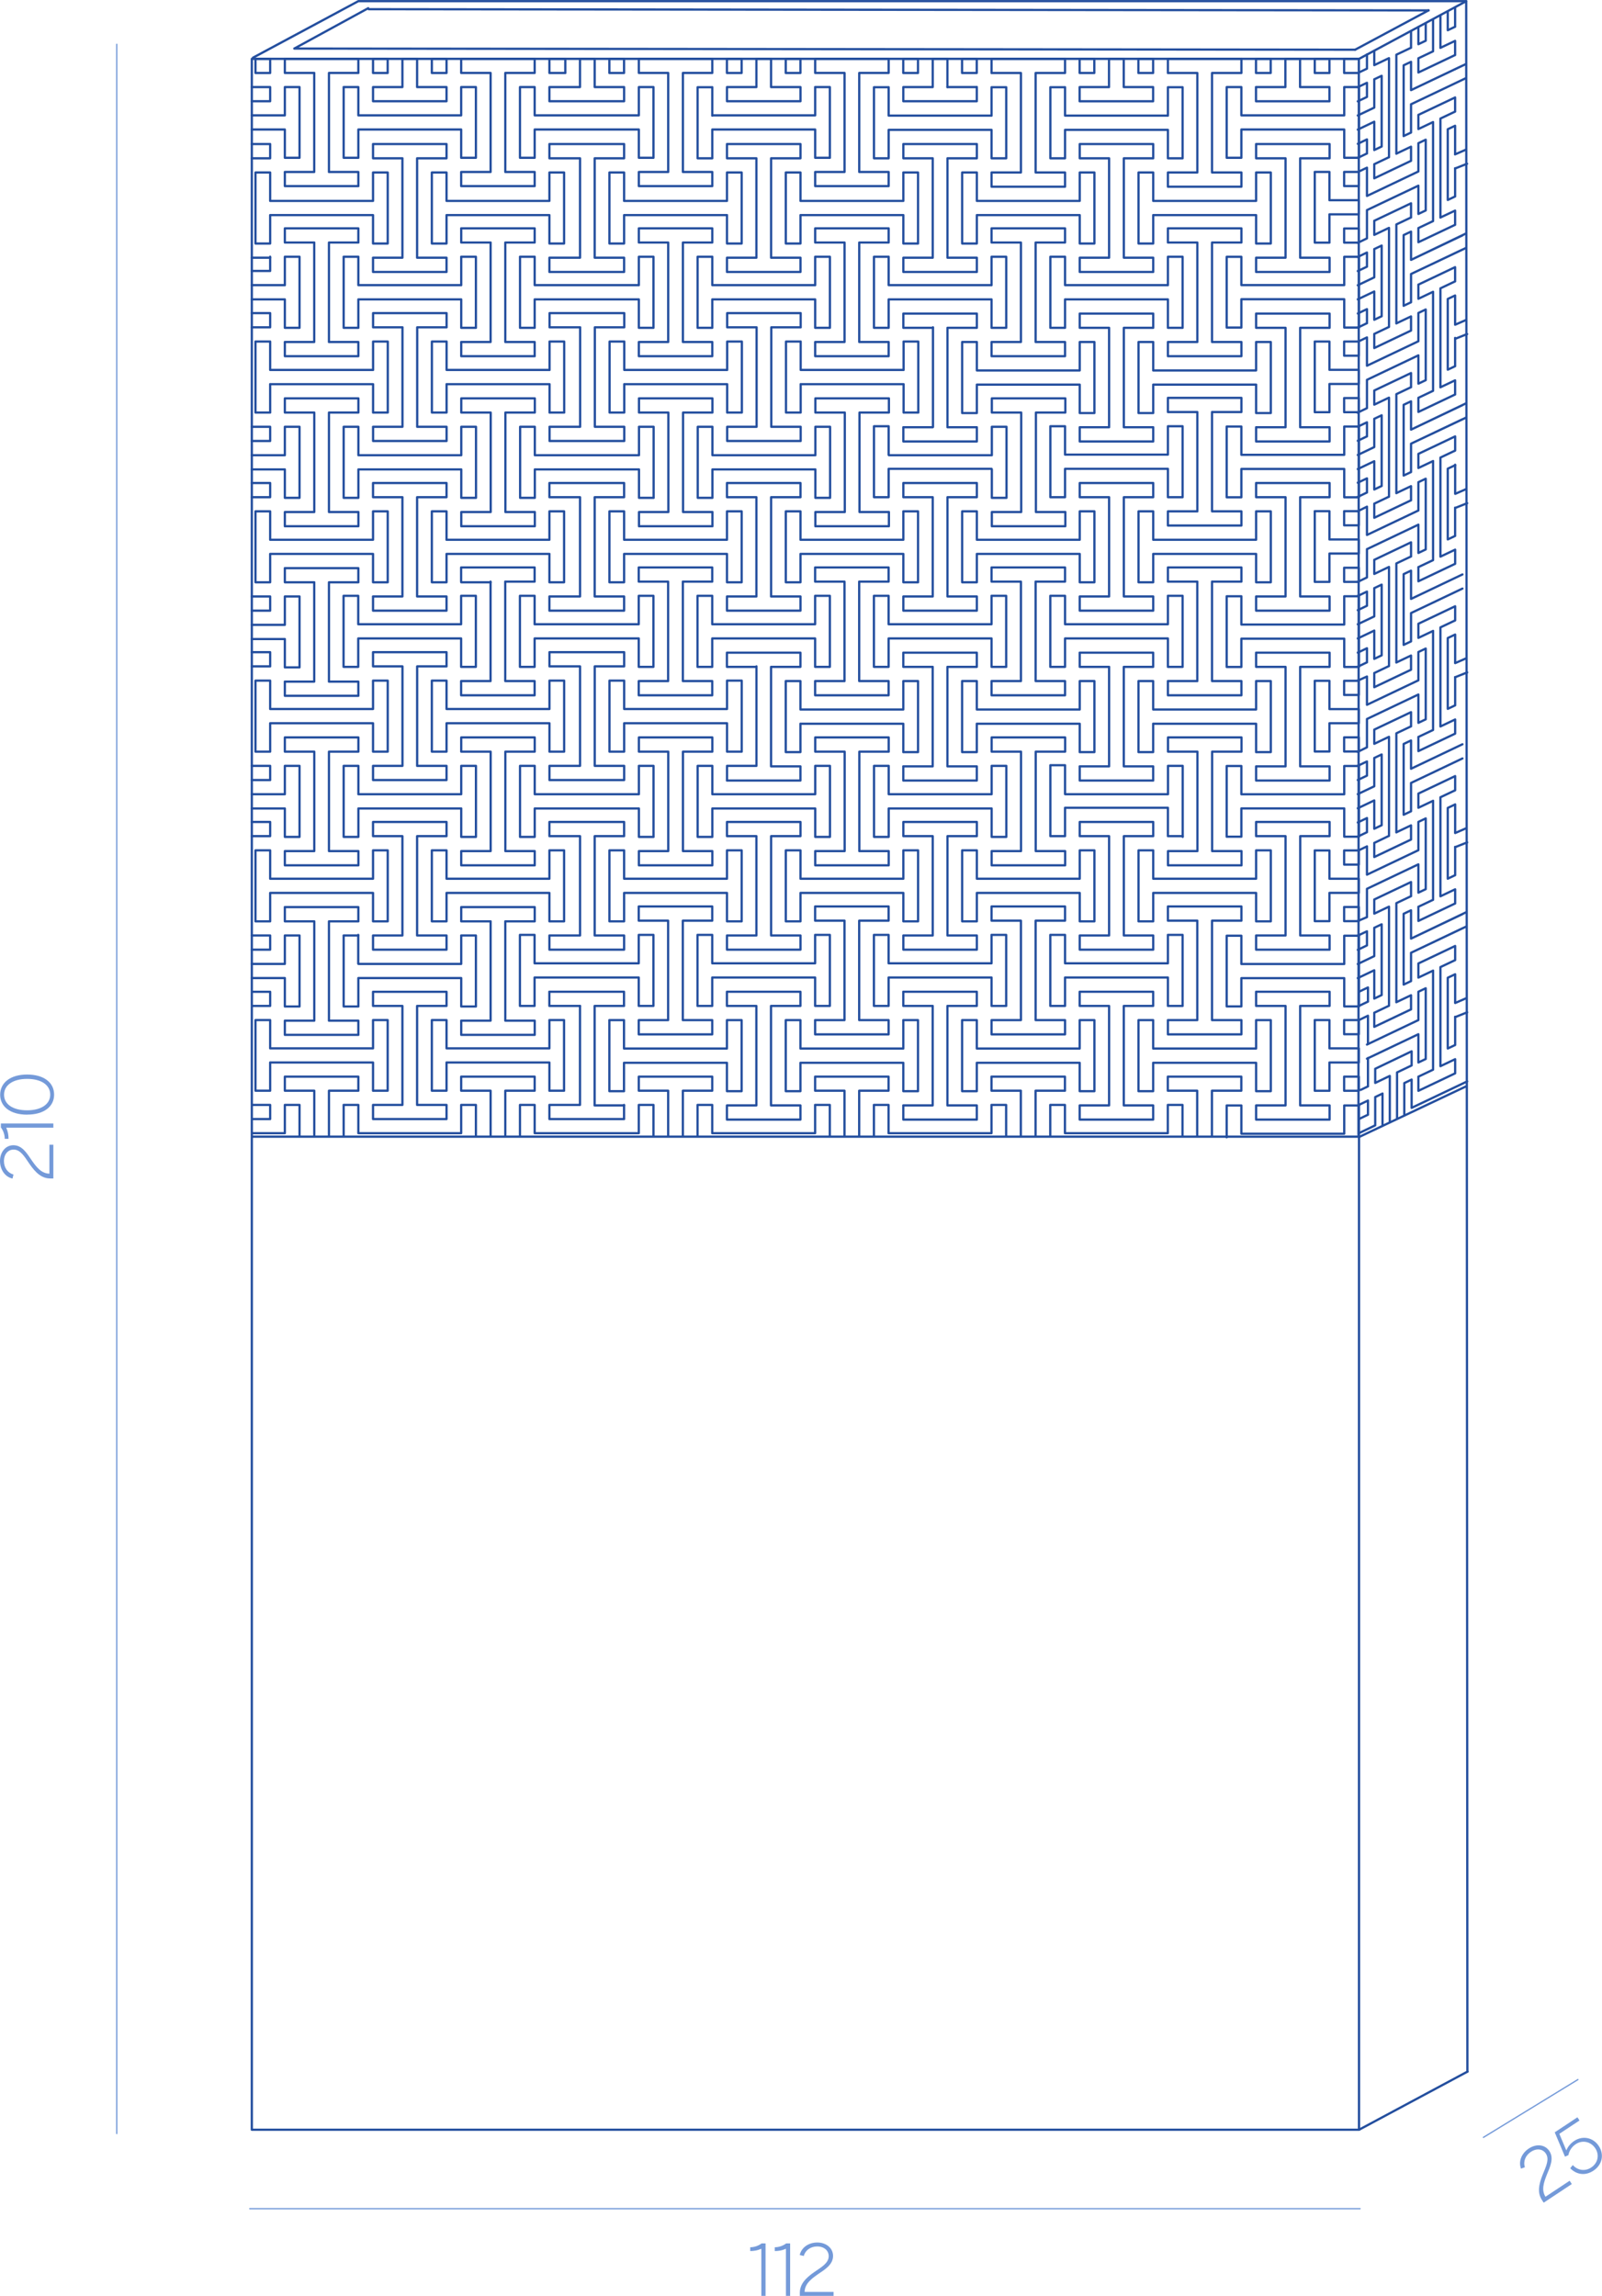 <?xml version="1.0" encoding="UTF-8"?>
<svg xmlns="http://www.w3.org/2000/svg" id="Layer_2" data-name="Layer 2" viewBox="0 0 320.63 459.5">
  <defs>
    <style>
      .cls-1 {
        fill: #749ad9;
        stroke-width: 0px;
      }

      .cls-2 {
        fill: none;
        stroke: #234e9e;
        stroke-linecap: round;
        stroke-linejoin: round;
        stroke-width: .45px;
      }
    </style>
  </defs>
  <g id="_16" data-name="16">
    <g>
      <path class="cls-2" d="M124.9,223.97v-2.83,2.83ZM109.96,223.97h14.95-14.95ZM109.96,221.14v2.83-2.83ZM116.08,221.14h-6.12,6.12ZM116.08,201.33v19.81-19.81ZM109.96,209.82h-20.59,20.59ZM109.96,204.16v5.66-5.66ZM112.89,204.16h-2.94,2.94ZM112.89,218.3v-14.14,14.14ZM109.96,218.3h2.94-2.94ZM109.96,212.65v5.66-5.66ZM89.37,212.65h20.59-20.59ZM89.37,218.3v-5.66,5.66ZM86.43,218.3h2.94-2.94ZM86.43,204.16v14.14-14.14ZM89.37,204.16h-2.94,2.94ZM89.37,209.82v-5.66,5.66ZM74.66,201.33h5.88-5.88ZM74.66,198.5v2.83-2.83ZM89.37,198.5h-14.71,14.71ZM89.37,201.33v-2.83,2.83ZM83.48,201.33h5.89-5.89ZM83.48,221.14v-19.81,19.81ZM89.37,221.14h-5.89,5.89ZM89.37,223.97v-2.83,2.83ZM74.66,223.97h14.71-14.71ZM74.66,221.14v2.83-2.83ZM80.54,221.14h-5.88,5.88ZM80.54,201.33v19.81-19.81ZM74.66,209.82h-20.59,20.59ZM74.66,204.16v5.66-5.66ZM77.59,204.16h-2.93,2.93ZM77.59,218.3v-14.14,14.14ZM74.66,218.3h2.93-2.93ZM74.66,212.65v5.66-5.66ZM54.07,212.65h20.59-20.59ZM54.07,218.3v-5.66,5.66ZM51.13,218.3h2.94-2.94ZM51.13,204.16v14.14-14.14ZM54.07,204.16h-2.94,2.94ZM54.07,209.82v-5.66,5.66ZM54.07,198.5h-3.67,3.67ZM54.07,201.33v-2.83,2.83ZM50.4,201.33h3.67-3.67ZM54.07,221.14h-3.67,3.67ZM54.07,223.97v-2.83,2.83ZM50.4,223.97h3.67-3.67ZM57.01,218.3h5.89-5.89ZM57.01,215.48v2.82-2.82ZM71.72,215.48h-14.71,14.71ZM71.72,218.3v-2.82,2.82ZM65.84,218.3h5.89-5.89ZM65.84,227.5v-9.2,9.2ZM62.9,218.3v9.2-9.2ZM57.01,226.8h-6.61,6.61ZM57.01,221.14v5.66-5.66ZM59.95,221.14h-2.94,2.94ZM59.95,227.5v-6.36,6.36ZM92.3,218.3h5.89-5.89ZM92.3,215.48v2.82-2.82ZM107.01,215.48h-14.7,14.7ZM107.01,218.3v-2.82,2.82ZM101.13,218.3h5.88-5.88ZM101.13,227.5v-9.2,9.2ZM98.19,218.3v9.2-9.2ZM92.3,226.8h-20.58,20.58ZM92.3,221.14v5.66-5.66ZM95.25,221.14h-2.94,2.94ZM95.25,227.5v-6.36,6.36ZM68.78,221.14v6.36-6.36ZM71.72,221.14h-2.95,2.95ZM71.72,226.8v-5.66,5.66ZM127.85,218.3h5.88-5.88ZM127.85,215.48v2.82-2.82ZM142.55,215.48h-14.7,14.7ZM142.55,218.3v-2.82,2.82ZM136.67,218.3h5.88-5.88ZM136.67,227.5v-9.2,9.2ZM133.73,218.3v9.2-9.2ZM127.85,226.8h-20.84,20.84ZM127.85,221.14v5.66-5.66ZM130.79,221.14h-2.93,2.93ZM130.79,227.5v-6.36,6.36ZM104.07,221.14v6.36-6.36ZM107.01,221.14h-2.94,2.94ZM107.01,226.8v-5.66,5.66ZM163.14,218.3h5.88-5.88ZM163.14,215.48v2.82-2.82ZM177.84,215.48h-14.7,14.7ZM177.84,218.3v-2.82,2.82ZM171.96,218.3h5.88-5.88ZM171.96,227.5v-9.2,9.2ZM169.02,218.3v9.2-9.2ZM163.14,226.8h-20.59,20.59ZM163.14,221.14v5.66-5.66ZM166.08,221.14h-2.95,2.95ZM166.08,227.5v-6.36,6.36ZM139.61,221.14v6.36-6.36ZM142.55,221.14h-2.94,2.94ZM142.55,226.8v-5.66,5.66ZM198.44,218.3h5.88-5.88ZM198.44,215.48v2.82-2.82ZM213.14,215.48h-14.71,14.71ZM213.14,218.3v-2.82,2.82ZM207.26,218.3h5.89-5.89ZM207.26,227.5v-9.2,9.2ZM204.31,218.3v9.2-9.2ZM198.44,226.8h-20.59,20.59ZM198.44,221.14v5.66-5.66ZM201.37,221.14h-2.94,2.94ZM201.37,227.5v-6.36,6.36ZM174.91,221.14v6.36-6.36ZM177.84,221.14h-2.94,2.94ZM177.84,226.8v-5.66,5.66ZM233.73,218.3h5.88-5.88ZM233.73,215.48v2.82-2.82ZM248.44,215.48h-14.71,14.71ZM248.44,218.3v-2.82,2.82ZM242.56,218.3h5.88-5.88ZM242.56,227.5v-9.2,9.2ZM239.61,218.3v9.2-9.2ZM233.73,226.8h-20.59,20.59ZM233.73,221.14v5.66-5.66ZM236.67,221.14h-2.94,2.94ZM236.67,227.5v-6.36,6.36ZM210.2,221.14v6.36-6.36ZM213.14,221.14h-2.94,2.94ZM213.14,226.8v-5.66,5.66ZM272.01,426.25H50.4h221.62ZM50.4,11.78h221.63H50.4ZM272,227.5v198.75-198.75ZM50.4,11.78h221.57H50.4ZM50.4,134.61V11.78v122.83ZM50.4,227.5h221.57H50.4ZM271.22,9.95l-212.32-.23,212.32.23ZM73.79,1.84l212.14.24-212.14-.24ZM58.9,9.72l14.8-8.08-14.8,8.08ZM71.72.23h221.73H71.72ZM50.64,11.54L71.72.23l-21.08,11.32ZM50.4,227.5v198.75-198.75ZM50.4,11.78v215.73V11.78Z"></path>
      <path class="cls-2" d="M71.7,192.8v-5.69,5.69ZM127.84,184.27h5.88-5.88ZM127.84,181.42v2.85-2.85ZM142.55,181.42h-14.7,14.7ZM142.55,184.27v-2.85,2.85ZM136.66,184.27h5.88-5.88ZM136.66,204.17v-19.9,19.9ZM142.55,204.17h-5.88,5.88ZM142.55,207.02v-2.85,2.85ZM127.84,207.02h14.7-14.7ZM127.84,204.17v2.85-2.85ZM133.72,204.17h-5.88,5.88ZM133.72,184.27v19.9-19.9ZM127.84,192.8h-20.85,20.85ZM127.84,187.11v5.69-5.69ZM130.78,187.11h-2.94,2.94ZM130.78,201.33v-14.22,14.22ZM127.84,201.33h2.94-2.94ZM127.84,195.64v5.69-5.69ZM106.99,195.64h20.85-20.85ZM106.99,201.33v-5.69,5.69ZM104.06,201.33h2.93-2.93ZM104.06,187.11v14.22-14.22ZM106.99,187.11h-2.93,2.93ZM106.99,192.8v-5.69,5.69ZM163.14,184.27h5.89-5.89ZM163.14,181.42v2.85-2.85ZM177.85,181.42h-14.71,14.71ZM177.85,184.27v-2.85,2.85ZM171.96,184.27h5.89-5.89ZM171.96,204.17v-19.9,19.9ZM177.85,204.17h-5.89,5.89ZM177.85,207.02v-2.85,2.85ZM163.14,207.02h14.71-14.71ZM163.14,204.17v2.85-2.85ZM169.02,204.17h-5.89,5.89ZM169.02,184.27v19.9-19.9ZM163.14,192.8h-20.59,20.59ZM163.14,187.11v5.69-5.69ZM166.09,187.11h-2.95,2.95ZM166.09,201.33v-14.22,14.22ZM163.14,201.33h2.95-2.95ZM163.14,195.64v5.69-5.69ZM142.55,195.64h20.59-20.59ZM142.55,201.33v-5.69,5.69ZM139.6,201.33h2.95-2.95ZM139.6,187.11v14.22-14.22ZM142.55,187.11h-2.95,2.95ZM142.55,192.8v-5.69,5.69ZM198.45,184.27h5.88-5.88ZM198.45,181.42v2.85-2.85ZM213.16,181.42h-14.71,14.71ZM213.16,184.27v-2.85,2.85ZM207.27,184.27h5.89-5.89ZM207.27,204.17v-19.9,19.9ZM213.16,204.17h-5.89,5.89ZM213.16,207.02v-2.85,2.85ZM198.45,207.02h14.71-14.71ZM198.45,204.17v2.85-2.85ZM204.33,204.17h-5.88,5.88ZM204.33,184.27v19.9-19.9ZM198.45,192.8h-20.59,20.59ZM198.45,187.11v5.69-5.69ZM201.38,187.11h-2.94,2.94ZM201.38,201.33v-14.22,14.22ZM198.45,201.33h2.94-2.94ZM198.45,195.64v5.69-5.69ZM177.85,195.64h20.59-20.59ZM177.85,201.33v-5.69,5.69ZM174.91,201.33h2.94-2.94ZM174.91,187.11v14.22-14.22ZM177.85,187.11h-2.94,2.94ZM177.85,192.8v-5.69,5.69ZM233.75,184.27h5.89-5.89ZM233.75,181.42v2.85-2.85ZM248.46,181.42h-14.71,14.71ZM248.46,184.27v-2.85,2.85ZM242.58,184.27h5.88-5.88ZM242.58,204.17v-19.9,19.9ZM248.46,204.17h-5.88,5.88ZM248.46,207.02v-2.85,2.85ZM233.75,207.02h14.71-14.71ZM233.75,204.17v2.85-2.85ZM239.63,204.17h-5.89,5.89ZM239.63,184.27v19.9-19.9ZM233.75,192.8h-20.59,20.59ZM233.75,187.11v5.69-5.69ZM236.69,187.11h-2.95,2.95ZM236.69,201.33v-14.22,14.22ZM233.75,201.33h2.95-2.95ZM233.75,195.64v5.69-5.69ZM213.16,195.64h20.59-20.59ZM213.16,201.33v-5.69,5.69ZM210.21,201.33h2.95-2.95ZM210.21,187.11v14.22-14.22ZM213.16,187.11h-2.95,2.95ZM213.16,192.8v-5.69,5.69ZM251.4,201.33h5.89-5.89ZM251.4,198.49v2.84-2.84ZM266.11,198.49h-14.71,14.71ZM266.11,201.33v-2.84,2.84ZM260.22,201.33h5.89-5.89ZM260.22,221.24v-19.91,19.91ZM266.11,221.24h-5.89,5.89ZM266.11,224.08v-2.84,2.84ZM251.4,224.08h14.71-14.71ZM251.4,221.24v2.84-2.84ZM257.29,221.24h-5.89,5.89ZM257.29,201.33v19.91-19.91ZM251.4,209.86h-20.6,20.6ZM251.4,204.17v5.69-5.69ZM254.34,204.17h-2.94,2.94ZM254.34,218.39v-14.22,14.22ZM251.4,218.39h2.94-2.94ZM251.4,212.71v5.68-5.68ZM230.8,212.71h20.6-20.6ZM230.8,218.39v-5.68,5.68ZM227.86,218.39h2.94-2.94ZM227.86,204.17v14.22-14.22ZM230.8,204.17h-2.94,2.94ZM230.8,209.86v-5.69,5.69ZM216.09,201.33h5.89-5.89ZM216.09,198.49v2.84-2.84ZM230.8,198.49h-14.71,14.71ZM230.8,201.33v-2.84,2.84ZM224.92,201.33h5.88-5.88ZM224.92,221.24v-19.91,19.91ZM230.8,221.24h-5.88,5.88ZM230.8,224.08v-2.84,2.84ZM216.09,224.08h14.71-14.71ZM216.09,221.24v2.84-2.84ZM221.98,221.24h-5.89,5.89ZM221.98,201.33v19.91-19.91ZM216.09,209.86h-20.59,20.59ZM216.09,204.17v5.69-5.69ZM219.04,204.17h-2.95,2.95ZM219.04,218.39v-14.22,14.22ZM216.09,218.39h2.95-2.95ZM216.09,212.71v5.68-5.68ZM195.5,212.71h20.59-20.59ZM195.5,218.39v-5.68,5.68ZM192.56,218.39h2.94-2.94ZM192.56,204.17v14.22-14.22ZM195.5,204.17h-2.94,2.94ZM195.5,209.86v-5.69,5.69ZM180.79,201.33h5.89-5.89ZM180.79,198.49v2.84-2.84ZM195.5,198.49h-14.72,14.72ZM195.5,201.33v-2.84,2.84ZM189.62,201.33h5.88-5.88ZM189.62,221.24v-19.91,19.91ZM195.5,221.24h-5.88,5.88ZM195.5,224.08v-2.84,2.84ZM180.79,224.08h14.72-14.72ZM180.79,221.24v2.84-2.84ZM186.67,221.24h-5.89,5.89ZM186.67,201.33v19.91-19.91ZM180.79,209.86h-20.59,20.59ZM180.79,204.17v5.69-5.69ZM183.73,204.17h-2.95,2.95ZM183.73,218.39v-14.22,14.22ZM180.79,218.39h2.95-2.95ZM180.79,212.71v5.68-5.68ZM160.2,212.71h20.59-20.59ZM160.2,218.39v-5.68,5.68ZM157.26,218.39h2.94-2.94ZM157.26,204.17v14.22-14.22ZM160.2,204.17h-2.94,2.94ZM160.2,209.86v-5.69,5.69ZM145.49,201.33h5.89-5.89ZM145.49,198.49v2.84-2.84ZM160.2,198.49h-14.71,14.71ZM160.2,201.33v-2.84,2.84ZM154.31,201.33h5.88-5.88ZM154.31,221.24v-19.91,19.91ZM160.2,221.24h-5.88,5.88ZM160.2,224.08v-2.84,2.84ZM145.49,224.08h14.71-14.71ZM145.49,221.24v2.84-2.84ZM151.38,221.24h-5.89,5.89ZM151.38,201.33v19.91-19.91ZM145.49,209.86h-20.59,20.59ZM145.49,204.17v5.69-5.69ZM148.43,204.17h-2.94,2.94ZM148.43,218.39v-14.22,14.22ZM145.49,218.39h2.94-2.94ZM145.49,212.71v5.68-5.68ZM124.89,212.71h20.59-20.59ZM124.89,218.39v-5.68,5.68ZM121.96,218.39h2.94-2.94ZM121.96,204.17v14.22-14.22ZM124.89,204.17h-2.94,2.94ZM124.89,209.86v-5.69,5.69ZM109.95,201.33h6.12-6.12ZM109.95,198.49v2.84-2.84ZM124.89,198.49h-14.95,14.95ZM124.89,201.33v-2.84,2.84ZM119.01,201.33h5.89-5.89ZM119.01,221.24v-19.91,19.91ZM124.89,221.24h-5.89,5.89Z"></path>
      <path class="cls-2" d="M233.75,167.35h2.95-2.95ZM233.75,161.67v5.68-5.68ZM213.16,161.67h20.59-20.59ZM213.16,167.35v-5.68,5.68ZM210.22,167.35h2.94-2.94ZM210.22,153.15v14.2-14.2ZM213.16,153.15h-2.94,2.94ZM213.16,158.83v-5.68,5.68ZM251.4,167.35h5.88-5.88ZM251.4,164.51v2.84-2.84ZM266.11,164.51h-14.7,14.7ZM266.11,167.35v-2.84,2.84ZM260.23,167.35h5.88-5.88ZM260.23,187.23v-19.88,19.88ZM266.11,187.23h-5.88,5.88ZM266.11,190.07v-2.84,2.84ZM251.4,190.07h14.7-14.7ZM251.4,187.23v2.84-2.84ZM257.29,187.23h-5.88,5.88ZM257.29,167.35v19.88-19.88ZM251.4,175.87h-20.59,20.59ZM251.4,170.19v5.68-5.68ZM254.34,170.19h-2.94,2.94ZM254.34,184.4v-14.2,14.2ZM251.4,184.4h2.94-2.94ZM251.4,178.71v5.68-5.68ZM230.81,178.71h20.59-20.59ZM230.81,184.4v-5.68,5.68ZM227.87,184.4h2.94-2.94ZM227.87,170.19v14.2-14.2ZM230.81,170.19h-2.94,2.94ZM230.81,175.87v-5.68,5.68ZM216.1,167.35h5.88-5.88ZM216.1,164.51v2.84-2.84ZM230.81,164.51h-14.71,14.71ZM230.81,167.35v-2.84,2.84ZM224.93,167.35h5.88-5.88ZM224.93,187.23v-19.88,19.88ZM230.81,187.23h-5.88,5.88ZM230.81,190.07v-2.84,2.84ZM216.1,190.07h14.71-14.71ZM216.1,187.23v2.84-2.84ZM221.98,187.23h-5.88,5.88ZM221.98,167.35v19.88-19.88ZM216.1,175.87h-20.59,20.59ZM216.1,170.19v5.68-5.68ZM219.04,170.19h-2.94,2.94ZM219.04,184.4v-14.2,14.2ZM216.1,184.4h2.94-2.94ZM216.1,178.71v5.68-5.68ZM195.51,178.71h20.59-20.59ZM195.51,184.4v-5.68,5.68ZM192.57,184.4h2.94-2.94ZM192.57,170.19v14.2-14.2ZM195.51,170.19h-2.94,2.94ZM195.51,175.87v-5.68,5.68ZM180.8,167.35h5.88-5.88ZM180.8,164.51v2.84-2.84ZM195.51,164.51h-14.71,14.71ZM195.51,167.35v-2.84,2.84ZM189.63,167.35h5.88-5.88ZM189.63,187.23v-19.88,19.88ZM195.51,187.23h-5.88,5.88ZM195.51,190.07v-2.84,2.84ZM180.8,190.07h14.71-14.71ZM180.8,187.23v2.84-2.84ZM186.68,187.23h-5.88,5.88ZM186.68,167.35v19.88-19.88ZM180.8,175.87h-20.59,20.59ZM180.8,170.19v5.68-5.68ZM183.75,170.19h-2.95,2.95ZM183.75,184.4v-14.2,14.2ZM180.8,184.4h2.95-2.95ZM180.8,178.71v5.68-5.68ZM160.21,178.71h20.59-20.59ZM160.21,184.4v-5.68,5.68ZM157.27,184.4h2.94-2.94ZM157.27,170.19v14.2-14.2ZM160.21,170.19h-2.94,2.94ZM160.21,175.87v-5.68,5.68ZM145.5,167.35h5.89-5.89ZM145.5,164.51v2.84-2.84ZM160.21,164.51h-14.71,14.71ZM160.21,167.35v-2.84,2.84ZM154.33,167.35h5.88-5.88ZM154.33,187.23v-19.88,19.88ZM160.21,187.23h-5.88,5.88ZM160.21,190.07v-2.84,2.84ZM145.5,190.07h14.71-14.71ZM145.5,187.23v2.84-2.84ZM151.39,187.23h-5.89,5.89ZM151.39,167.35v19.88-19.88ZM145.5,175.87h-20.59,20.59ZM145.5,170.19v5.68-5.68ZM148.44,170.19h-2.94,2.94ZM148.44,184.4v-14.2,14.2ZM145.5,184.4h2.94-2.94ZM145.5,178.71v5.68-5.68ZM124.91,178.71h20.59-20.59ZM124.91,184.4v-5.68,5.68ZM121.97,184.4h2.94-2.94ZM121.97,170.19v14.2-14.2ZM124.91,170.19h-2.94,2.94ZM124.91,175.87v-5.68,5.68ZM109.96,167.35h6.13-6.13ZM109.96,164.51v2.84-2.84ZM124.91,164.51h-14.95,14.95ZM124.91,167.35v-2.84,2.84ZM119.02,167.35h5.89-5.89ZM119.02,187.23v-19.88,19.88ZM124.91,187.23h-5.89,5.89ZM124.91,190.07v-2.84,2.84ZM109.96,190.07h14.95-14.95ZM109.96,187.23v2.84-2.84ZM116.09,187.23h-6.13,6.13ZM116.09,167.35v19.88-19.88ZM109.96,175.87h-20.59,20.59ZM109.96,170.19v5.68-5.68ZM112.9,170.19h-2.94,2.94ZM112.9,184.4v-14.2,14.2ZM109.96,184.4h2.94-2.94ZM109.96,178.71v5.68-5.68ZM89.37,178.71h20.59-20.59ZM89.37,184.4v-5.68,5.68ZM86.43,184.4h2.94-2.94ZM86.43,170.19v14.2-14.2ZM89.37,170.19h-2.94,2.94ZM89.37,175.87v-5.68,5.68ZM74.66,167.35h5.88-5.88ZM74.66,164.51v2.84-2.84ZM89.37,164.51h-14.71,14.71ZM89.37,167.35v-2.84,2.84ZM83.48,167.35h5.89-5.89ZM83.48,187.23v-19.88,19.88ZM89.37,187.23h-5.89,5.89ZM89.37,190.07v-2.84,2.84ZM74.66,190.07h14.71-14.71ZM74.66,187.23v2.84-2.84ZM80.54,187.23h-5.88,5.88ZM80.54,167.35v19.88-19.88ZM74.66,175.87h-20.59,20.59ZM74.66,170.19v5.68-5.68ZM77.6,170.19h-2.94,2.94ZM77.6,184.4v-14.2,14.2ZM74.66,184.4h2.94-2.94ZM74.66,178.71v5.68-5.68ZM54.07,178.71h20.59-20.59ZM54.07,184.4v-5.68,5.68ZM51.13,184.4h2.94-2.94ZM51.13,170.19v14.2-14.2ZM54.07,170.19h-2.94,2.94ZM54.07,175.87v-5.68,5.68ZM54.07,164.51h-3.67,3.67ZM54.07,167.35v-2.84,2.84ZM50.4,167.35h3.67-3.67ZM54.07,187.23h-3.67,3.67ZM54.07,190.07v-2.84,2.84ZM50.4,190.07h3.67-3.67ZM57.01,184.4h5.89-5.89ZM57.01,181.55v2.84-2.84ZM71.72,181.55h-14.72,14.72ZM71.72,184.4v-2.84,2.84ZM65.84,184.4h5.89-5.89ZM65.84,204.28v-19.88,19.88ZM71.72,204.28h-5.89,5.89ZM71.72,207.12v-2.84,2.84ZM57.01,207.12h14.72-14.72ZM57.01,204.28v2.84-2.84ZM62.9,204.28h-5.89,5.89ZM62.9,184.4v19.88-19.88ZM57.01,192.92h-6.61,6.61ZM57.01,187.23v5.68-5.68ZM59.95,187.23h-2.94,2.94ZM59.95,201.44v-14.2,14.2ZM57.01,201.44h2.94-2.94ZM57.01,195.75v5.68-5.68ZM50.4,195.75h6.61-6.61ZM92.31,184.4h5.89-5.89ZM92.31,181.55v2.84-2.84ZM107.02,181.55h-14.71,14.71ZM107.02,184.4v-2.84,2.84ZM101.13,184.4h5.88-5.88ZM101.13,204.28v-19.88,19.88ZM107.02,204.28h-5.88,5.88ZM107.02,207.12v-2.84,2.84ZM92.31,207.12h14.71-14.71ZM92.31,204.28v2.84-2.84ZM98.19,204.28h-5.89,5.89ZM98.19,184.4v19.88-19.88ZM92.31,192.92h-20.58,20.58ZM92.31,187.23v5.68-5.68ZM95.25,187.23h-2.95,2.95ZM95.25,201.44v-14.2,14.2ZM92.31,201.44h2.95-2.95ZM92.31,195.75v5.68-5.68ZM71.72,195.75h20.58-20.58ZM71.72,201.44v-5.68,5.68ZM68.78,201.44h2.95-2.95ZM68.78,187.23v14.2-14.2ZM71.72,187.23h-2.95,2.95Z"></path>
      <path class="cls-2" d="M145.51,153.28v2.84-2.84ZM151.4,153.28h-5.89,5.89ZM151.4,133.37v19.91-19.91ZM145.51,141.9h-20.59,20.59ZM145.51,136.22v5.68-5.68ZM148.45,136.22h-2.94,2.94ZM148.45,150.44v-14.22,14.22ZM145.51,150.44h2.94-2.94ZM145.51,144.75v5.69-5.69ZM124.92,144.75h20.59-20.59ZM124.92,150.44v-5.69,5.69ZM121.98,150.44h2.94-2.94ZM121.98,136.22v14.22-14.22ZM124.92,136.22h-2.94,2.94ZM124.92,141.9v-5.68,5.68ZM109.97,133.37h6.12-6.12ZM109.97,130.53v2.84-2.84ZM124.92,130.53h-14.95,14.95ZM124.92,133.37v-2.84,2.84ZM119.03,133.37h5.89-5.89ZM119.03,153.28v-19.91,19.91ZM124.92,153.28h-5.89,5.89ZM124.92,156.12v-2.84,2.84ZM109.97,156.12h14.95-14.95ZM109.97,153.28v2.84-2.84ZM116.09,153.28h-6.12,6.12ZM116.09,133.37v19.91-19.91ZM109.97,141.9h-20.6,20.6ZM109.97,136.22v5.68-5.68ZM112.91,136.22h-2.94,2.94ZM112.91,150.44v-14.22,14.22ZM109.97,150.44h2.94-2.94ZM109.97,144.75v5.69-5.69ZM89.37,144.75h20.6-20.6ZM89.37,150.44v-5.69,5.69ZM86.43,150.44h2.94-2.94ZM86.43,136.22v14.22-14.22ZM89.37,136.22h-2.94,2.94ZM89.37,141.9v-5.68,5.68ZM74.66,133.37h5.89-5.89ZM74.66,130.53v2.84-2.84ZM89.37,130.53h-14.71,14.71ZM89.37,133.37v-2.84,2.84ZM83.49,133.37h5.89-5.89ZM83.49,153.28v-19.91,19.91ZM89.37,153.28h-5.89,5.89ZM89.37,156.12v-2.84,2.84ZM74.66,156.12h14.71-14.71ZM74.66,153.28v2.84-2.84ZM80.55,153.28h-5.89,5.89ZM80.55,133.37v19.91-19.91ZM74.66,141.9h-20.59,20.59ZM74.66,136.22v5.68-5.68ZM77.6,136.22h-2.93,2.93ZM77.6,150.44v-14.22,14.22ZM74.66,150.44h2.93-2.93ZM74.66,144.75v5.69-5.69ZM54.07,144.75h20.59-20.59ZM54.07,150.44v-5.69,5.69ZM51.13,150.44h2.94-2.94ZM51.13,136.22v14.22-14.22ZM54.07,136.22h-2.94,2.94ZM54.07,141.9v-5.68,5.68ZM54.07,130.53h-3.68,3.68ZM54.07,133.37v-2.84,2.84ZM50.4,133.37h3.68-3.68ZM54.07,153.28h-3.68,3.68ZM54.07,156.12v-2.84,2.84ZM50.4,156.12h3.68-3.68ZM57.01,150.44h5.89-5.89ZM57.01,147.59v2.85-2.85ZM71.73,147.59h-14.72,14.72ZM71.73,150.44v-2.85,2.85ZM65.84,150.44h5.89-5.89ZM65.84,170.34v-19.9,19.9ZM71.73,170.34h-5.89,5.89ZM71.73,173.19v-2.85,2.85ZM57.01,173.19h14.72-14.72ZM57.01,170.34v2.85-2.85ZM62.9,170.34h-5.89,5.89ZM62.9,150.44v19.9-19.9ZM57.01,158.96h-6.61,6.61ZM57.01,153.28v5.68-5.68ZM59.95,153.28h-2.94,2.94ZM59.95,167.5v-14.22,14.22ZM57.01,167.5h2.94-2.94ZM57.01,161.81v5.69-5.69ZM50.4,161.81h6.61-6.61ZM92.31,150.44h5.89-5.89ZM92.31,147.59v2.85-2.85ZM107.02,147.59h-14.71,14.71ZM107.02,150.44v-2.85,2.85ZM101.14,150.44h5.88-5.88ZM101.14,170.34v-19.9,19.9ZM107.02,170.34h-5.88,5.88ZM107.02,173.19v-2.85,2.85ZM92.31,173.19h14.71-14.71ZM92.31,170.34v2.85-2.85ZM98.2,170.34h-5.89,5.89ZM98.2,150.44v19.9-19.9ZM92.31,158.96h-20.59,20.59ZM92.31,153.28v5.68-5.68ZM95.26,153.28h-2.95,2.95ZM95.26,167.5v-14.22,14.22ZM92.31,167.5h2.95-2.95ZM92.31,161.81v5.69-5.69ZM71.73,161.81h20.59-20.59ZM71.73,167.5v-5.69,5.69ZM68.78,167.5h2.95-2.95ZM68.78,153.28v14.22-14.22ZM71.73,153.28h-2.95,2.95ZM71.73,158.96v-5.68,5.68ZM127.87,150.44h5.88-5.88ZM127.87,147.59v2.85-2.85ZM142.57,147.59h-14.7,14.7ZM142.57,150.44v-2.85,2.85ZM136.69,150.44h5.88-5.88ZM136.69,170.34v-19.9,19.9ZM142.57,170.34h-5.88,5.88ZM142.57,173.19v-2.85,2.85ZM127.87,173.19h14.7-14.7ZM127.87,170.34v2.85-2.85ZM133.75,170.34h-5.88,5.88ZM133.75,150.44v19.9-19.9ZM127.87,158.96h-20.84,20.84ZM127.87,153.28v5.68-5.68ZM130.8,153.28h-2.94,2.94ZM130.8,167.5v-14.22,14.22ZM127.87,167.5h2.94-2.94ZM127.87,161.81v5.69-5.69ZM107.02,161.81h20.84-20.84ZM107.02,167.5v-5.69,5.69ZM104.08,167.5h2.94-2.94ZM104.08,153.28v14.22-14.22ZM107.02,153.28h-2.94,2.94ZM107.02,158.96v-5.68,5.68ZM163.16,150.44h5.88-5.88ZM163.16,147.59v2.85-2.85ZM177.87,147.59h-14.71,14.71ZM177.87,150.44v-2.85,2.85ZM171.99,150.44h5.89-5.89ZM171.99,170.34v-19.9,19.9ZM177.87,170.34h-5.89,5.89ZM177.87,173.19v-2.85,2.85ZM163.16,173.19h14.71-14.71ZM163.16,170.34v2.85-2.85ZM169.05,170.34h-5.88,5.88ZM169.05,150.44v19.9-19.9ZM163.16,158.96h-20.59,20.59ZM163.16,153.28v5.68-5.68ZM166.11,153.28h-2.95,2.95ZM166.11,167.5v-14.22,14.22ZM163.16,167.5h2.95-2.95ZM163.16,161.81v5.69-5.69ZM142.57,161.81h20.59-20.59ZM142.57,167.5v-5.69,5.69ZM139.63,167.5h2.94-2.94ZM139.63,153.28v14.22-14.22ZM142.57,153.28h-2.94,2.94ZM142.57,158.96v-5.68,5.68ZM198.47,150.44h5.88-5.88ZM198.47,147.59v2.85-2.85ZM213.18,147.59h-14.71,14.71ZM213.18,150.44v-2.85,2.85ZM207.29,150.44h5.89-5.89ZM207.29,170.34v-19.9,19.9ZM213.18,170.34h-5.89,5.89ZM213.18,173.19v-2.85,2.85ZM198.47,173.19h14.71-14.71ZM198.47,170.34v2.85-2.85ZM204.35,170.34h-5.88,5.88ZM204.35,150.44v19.9-19.9ZM198.47,158.96h-20.59,20.59ZM198.47,153.28v5.68-5.68ZM201.41,153.28h-2.94,2.94ZM201.41,167.5v-14.22,14.22ZM198.47,167.5h2.94-2.94ZM198.47,161.81v5.69-5.69ZM177.87,161.81h20.59-20.59ZM177.87,167.5v-5.69,5.69ZM174.93,167.5h2.94-2.94ZM174.93,153.28v14.22-14.22ZM177.87,153.28h-2.94,2.94ZM177.87,158.96v-5.68,5.68ZM233.77,150.44h5.89-5.89ZM233.77,147.59v2.85-2.85ZM248.48,147.59h-14.71,14.71ZM248.48,150.44v-2.85,2.85ZM242.6,150.44h5.88-5.88ZM242.6,170.34v-19.9,19.9ZM248.48,170.34h-5.88,5.88ZM248.48,173.19v-2.85,2.85ZM233.77,173.19h14.71-14.71ZM233.77,170.34v2.85-2.85ZM239.66,170.34h-5.89,5.89ZM239.66,150.44v19.9-19.9ZM233.77,158.96h-20.59,20.59ZM233.77,153.28v5.68-5.68ZM236.71,153.28h-2.95,2.95ZM236.71,167.5v-14.22,14.22Z"></path>
      <path class="cls-2" d="M92.29,113.57v2.84-2.84ZM107,113.57h-14.71,14.71ZM107,116.41v-2.84,2.84ZM101.12,116.41h5.88-5.88ZM101.12,136.31v-19.91,19.91ZM107,136.31h-5.88,5.88ZM107,139.16v-2.85,2.85ZM92.29,139.16h14.71-14.71ZM92.29,136.31v2.85-2.85ZM98.18,136.31h-5.89,5.89ZM98.18,116.41v19.91-19.91ZM92.29,124.94h-20.59,20.59ZM92.29,119.25v5.69-5.69ZM95.24,119.25h-2.95,2.95ZM95.24,133.47v-14.22,14.22ZM92.29,133.47h2.95-2.95ZM92.29,127.78v5.69-5.69ZM71.7,127.78h20.59-20.59ZM71.7,133.47v-5.69,5.69ZM68.76,133.47h2.94-2.94ZM68.76,119.25v14.22-14.22ZM71.7,119.25h-2.94,2.94ZM71.7,124.94v-5.69,5.69ZM127.84,116.41h5.88-5.88ZM127.84,113.57v2.84-2.84ZM142.55,113.57h-14.7,14.7ZM142.55,116.41v-2.84,2.84ZM136.67,116.41h5.88-5.88ZM136.67,136.31v-19.91,19.91ZM142.55,136.31h-5.88,5.88ZM142.55,139.16v-2.85,2.85ZM127.84,139.16h14.7-14.7ZM127.84,136.31v2.85-2.85ZM133.72,136.31h-5.88,5.88ZM133.72,116.41v19.91-19.91ZM127.84,124.94h-20.85,20.85ZM127.84,119.25v5.69-5.69ZM130.78,119.25h-2.93,2.93ZM130.78,133.47v-14.22,14.22ZM127.84,133.47h2.93-2.93ZM127.84,127.78v5.69-5.69ZM107,127.78h20.85-20.85ZM107,133.47v-5.69,5.69ZM104.06,133.47h2.94-2.94ZM104.06,119.25v14.22-14.22ZM107,119.25h-2.94,2.94ZM107,124.94v-5.69,5.69ZM163.14,116.41h5.88-5.88ZM163.14,113.57v2.84-2.84ZM177.85,113.57h-14.71,14.71ZM177.85,116.41v-2.84,2.84ZM171.96,116.41h5.89-5.89ZM171.96,136.31v-19.91,19.91ZM177.85,136.31h-5.89,5.89ZM177.85,139.16v-2.85,2.85ZM163.14,139.16h14.71-14.71ZM163.14,136.31v2.85-2.85ZM169.02,136.31h-5.88,5.88ZM169.02,116.41v19.91-19.91ZM163.14,124.94h-20.59,20.59ZM163.14,119.25v5.69-5.69ZM166.09,119.25h-2.95,2.95ZM166.09,133.47v-14.22,14.22ZM163.14,133.47h2.95-2.95ZM163.14,127.78v5.69-5.69ZM142.55,127.78h20.59-20.59ZM142.55,133.47v-5.69,5.69ZM139.6,133.47h2.94-2.94ZM139.6,119.25v14.22-14.22ZM142.55,119.25h-2.94,2.94ZM142.55,124.94v-5.69,5.69ZM198.45,116.41h5.88-5.88ZM198.45,113.57v2.84-2.84ZM213.16,113.57h-14.71,14.71ZM213.16,116.41v-2.84,2.84ZM207.27,116.41h5.89-5.89ZM207.27,136.31v-19.91,19.91ZM213.16,136.31h-5.89,5.89ZM213.16,139.16v-2.85,2.85ZM198.45,139.16h14.71-14.71ZM198.45,136.31v2.85-2.85ZM204.33,136.31h-5.88,5.88ZM204.33,116.41v19.91-19.91ZM198.45,124.94h-20.59,20.59ZM198.45,119.25v5.69-5.69ZM201.38,119.25h-2.94,2.94ZM201.38,133.47v-14.22,14.22ZM198.45,133.47h2.94-2.94ZM198.45,127.78v5.69-5.69ZM177.85,127.78h20.59-20.59ZM177.85,133.47v-5.69,5.69ZM174.91,133.47h2.94-2.94ZM174.91,119.25v14.22-14.22ZM177.85,119.25h-2.94,2.94ZM177.85,124.94v-5.69,5.69ZM233.75,116.41h5.89-5.89ZM233.75,113.57v2.84-2.84ZM248.46,113.57h-14.71,14.71ZM248.46,116.41v-2.84,2.84ZM242.58,116.41h5.88-5.88ZM242.58,136.31v-19.91,19.91ZM248.46,136.31h-5.88,5.88ZM248.46,139.16v-2.85,2.85ZM233.75,139.16h14.71-14.71ZM233.75,136.31v2.85-2.85ZM239.63,136.31h-5.89,5.89ZM239.63,116.41v19.91-19.91ZM233.75,124.94h-20.59,20.59ZM233.75,119.25v5.69-5.69ZM236.69,119.25h-2.95,2.95ZM236.69,133.47v-14.22,14.22ZM233.75,133.47h2.95-2.95ZM233.75,127.78v5.69-5.69ZM213.16,127.78h20.59-20.59ZM213.16,133.47v-5.69,5.69ZM210.21,133.47h2.94-2.94ZM210.21,119.25v14.22-14.22ZM213.16,119.25h-2.94,2.94ZM213.16,124.94v-5.69,5.69ZM251.4,133.47h5.88-5.88ZM251.4,130.63v2.84-2.84ZM266.11,130.63h-14.71,14.71ZM266.11,133.47v-2.84,2.84ZM260.22,133.47h5.89-5.89ZM260.22,153.38v-19.91,19.91ZM266.11,153.38h-5.89,5.89ZM266.11,156.22v-2.84,2.84ZM251.4,156.22h14.71-14.71ZM251.4,153.38v2.84-2.84ZM257.29,153.38h-5.88,5.88ZM257.29,133.47v19.91-19.91ZM251.4,142h-20.6,20.6ZM251.4,136.31v5.69-5.69ZM254.34,136.31h-2.94,2.94ZM254.34,150.53v-14.22,14.22ZM251.4,150.53h2.94-2.94ZM251.4,144.85v5.69-5.69ZM230.8,144.85h20.6-20.6ZM230.8,150.53v-5.69,5.69ZM227.86,150.53h2.94-2.94ZM227.86,136.31v14.22-14.22ZM230.8,136.31h-2.94,2.94ZM230.8,142v-5.69,5.69ZM216.1,133.47h5.89-5.89ZM216.1,130.63v2.84-2.84ZM230.8,130.63h-14.71,14.71ZM230.8,133.47v-2.84,2.84ZM224.92,133.47h5.88-5.88ZM224.92,153.38v-19.91,19.91ZM230.8,153.38h-5.88,5.88ZM230.8,156.22v-2.84,2.84ZM216.1,156.22h14.71-14.71ZM216.1,153.38v2.84-2.84ZM221.98,153.38h-5.89,5.89ZM221.98,133.47v19.91-19.91ZM216.1,142h-20.59,20.59ZM216.1,136.31v5.69-5.69ZM219.04,136.31h-2.94,2.94ZM219.04,150.53v-14.22,14.22ZM216.1,150.53h2.94-2.94ZM216.1,144.85v5.69-5.69ZM195.5,144.85h20.59-20.59ZM195.5,150.53v-5.69,5.69ZM192.56,150.53h2.94-2.94ZM192.56,136.31v14.22-14.22ZM195.5,136.31h-2.94,2.94ZM195.5,142v-5.69,5.69ZM180.79,133.47h5.89-5.89ZM180.79,130.63v2.84-2.84ZM195.5,130.63h-14.71,14.71ZM195.5,133.47v-2.84,2.84ZM189.62,133.47h5.88-5.88ZM189.62,153.38v-19.91,19.91ZM195.5,153.38h-5.88,5.88ZM195.5,156.22v-2.84,2.84ZM180.79,156.22h14.71-14.71ZM180.79,153.38v2.84-2.84ZM186.67,153.38h-5.89,5.89ZM186.67,133.47v19.91-19.91ZM180.79,142h-20.59,20.59ZM180.79,136.31v5.69-5.69ZM183.74,136.31h-2.95,2.95ZM183.74,150.53v-14.22,14.22ZM180.79,150.53h2.95-2.95ZM180.79,144.85v5.69-5.69ZM160.2,144.85h20.59-20.59ZM160.2,150.53v-5.69,5.69ZM157.26,150.53h2.94-2.94ZM157.26,136.31v14.22-14.22ZM160.2,136.31h-2.94,2.94ZM160.2,142v-5.69,5.69ZM145.49,133.47h5.88-5.88ZM145.49,130.63v2.84-2.84ZM160.2,130.63h-14.71,14.71ZM160.2,133.47v-2.84,2.84ZM154.32,133.47h5.88-5.88ZM154.32,153.38v-19.91,19.91ZM160.2,153.38h-5.88,5.88ZM160.2,156.22v-2.84,2.84ZM145.49,156.22h14.71-14.71Z"></path>
      <path class="cls-2" d="M177.86,93.83h20.59-20.59ZM177.86,99.51v-5.68,5.68ZM174.92,99.51h2.94-2.94ZM174.92,85.31v14.19-14.19ZM177.86,85.31h-2.94,2.94ZM177.86,90.99v-5.68,5.68ZM233.75,82.47h5.88-5.88ZM233.75,79.63v2.84-2.84ZM248.46,79.63h-14.71,14.71ZM248.46,82.47v-2.84,2.84ZM242.58,82.47h5.88-5.88ZM242.58,102.34v-19.88,19.88ZM248.46,102.34h-5.88,5.88ZM248.46,105.18v-2.84,2.84ZM233.75,105.18h14.71-14.71ZM233.75,102.34v2.84-2.84ZM239.64,102.34h-5.88,5.88ZM239.64,82.47v19.88-19.88ZM233.75,90.99h-20.59,20.59ZM233.75,85.31v5.68-5.68ZM236.69,85.31h-2.94,2.94ZM236.69,99.51v-14.19,14.19ZM233.75,99.51h2.94-2.94ZM233.75,93.83v5.68-5.68ZM213.16,93.83h20.59-20.59ZM213.16,99.51v-5.68,5.68ZM210.22,99.51h2.94-2.94ZM210.22,85.31v14.19-14.19ZM213.16,85.31h-2.94,2.94ZM213.16,90.99v-5.68,5.68ZM251.4,99.51h5.89-5.89ZM251.4,96.67v2.84-2.84ZM266.11,96.67h-14.71,14.71ZM266.11,99.51v-2.84,2.84ZM260.22,99.51h5.89-5.89ZM260.22,119.38v-19.87,19.87ZM266.11,119.38h-5.89,5.89ZM266.11,122.22v-2.84,2.84ZM251.4,122.22h14.71-14.71ZM251.4,119.38v2.84-2.84ZM257.29,119.38h-5.89,5.89ZM257.29,99.51v19.87-19.87ZM251.4,108.03h-20.59,20.59ZM251.4,102.34v5.68-5.68ZM254.34,102.34h-2.94,2.94ZM254.34,116.54v-14.2,14.2ZM251.4,116.54h2.94-2.94ZM251.4,110.86v5.68-5.68ZM230.81,110.86h20.59-20.59ZM230.81,116.54v-5.68,5.68ZM227.87,116.54h2.94-2.94ZM227.87,102.34v14.2-14.2ZM230.81,102.34h-2.94,2.94ZM230.81,108.03v-5.68,5.68ZM216.1,99.51h5.88-5.88ZM216.1,96.67v2.84-2.84ZM230.81,96.67h-14.7,14.7ZM230.81,99.51v-2.84,2.84ZM224.93,99.51h5.88-5.88ZM224.93,119.38v-19.87,19.87ZM230.81,119.38h-5.88,5.88ZM230.81,122.22v-2.84,2.84ZM216.1,122.22h14.7-14.7ZM216.1,119.38v2.84-2.84ZM221.98,119.38h-5.88,5.88ZM221.98,99.51v19.87-19.87ZM216.1,108.03h-20.59,20.59ZM216.1,102.34v5.68-5.68ZM219.04,102.34h-2.94,2.94ZM219.04,116.54v-14.2,14.2ZM216.1,116.54h2.94-2.94ZM216.1,110.86v5.68-5.68ZM195.51,110.86h20.59-20.59ZM195.51,116.54v-5.68,5.68ZM192.57,116.54h2.94-2.94ZM192.57,102.34v14.2-14.2ZM195.51,102.34h-2.94,2.94ZM195.51,108.03v-5.68,5.68ZM180.8,99.51h5.88-5.88ZM180.8,96.67v2.84-2.84ZM195.51,96.67h-14.71,14.71ZM195.51,99.51v-2.84,2.84ZM189.63,99.51h5.88-5.88ZM189.63,119.38v-19.87,19.87ZM195.51,119.38h-5.88,5.88ZM195.51,122.22v-2.84,2.84ZM180.8,122.22h14.71-14.71ZM180.8,119.38v2.84-2.84ZM186.68,119.38h-5.88,5.88ZM186.68,99.51v19.87-19.87ZM180.8,108.03h-20.59,20.59ZM180.8,102.34v5.68-5.68ZM183.74,102.34h-2.95,2.95ZM183.74,116.54v-14.2,14.2ZM180.8,116.54h2.95-2.95ZM180.8,110.86v5.68-5.68ZM160.21,110.86h20.59-20.59ZM160.21,116.54v-5.68,5.68ZM157.27,116.54h2.94-2.94ZM157.27,102.34v14.2-14.2ZM160.21,102.34h-2.94,2.94ZM160.21,108.03v-5.68,5.68ZM145.5,99.51h5.89-5.89ZM145.5,96.67v2.84-2.84ZM160.21,96.67h-14.71,14.71ZM160.21,99.51v-2.84,2.84ZM154.33,99.51h5.89-5.89ZM154.33,119.38v-19.87,19.87ZM160.21,119.38h-5.89,5.89ZM160.21,122.22v-2.84,2.84ZM145.5,122.22h14.71-14.71ZM145.5,119.38v2.84-2.84ZM151.39,119.38h-5.89,5.89ZM151.39,99.51v19.87-19.87ZM145.5,108.03h-20.59,20.59ZM145.5,102.34v5.68-5.68ZM148.44,102.34h-2.94,2.94ZM148.44,116.54v-14.2,14.2ZM145.5,116.54h2.94-2.94ZM145.5,110.86v5.68-5.68ZM124.91,110.86h20.59-20.59ZM124.91,116.54v-5.68,5.68ZM121.97,116.54h2.94-2.94ZM121.97,102.34v14.2-14.2ZM124.91,102.34h-2.94,2.94ZM124.91,108.03v-5.68,5.68ZM109.96,99.51h6.12-6.12ZM109.96,96.67v2.84-2.84ZM124.91,96.67h-14.95,14.95ZM124.91,99.51v-2.84,2.84ZM119.02,99.51h5.89-5.89ZM119.02,119.38v-19.87,19.87ZM124.91,119.38h-5.89,5.89ZM124.91,122.22v-2.84,2.84ZM109.96,122.22h14.95-14.95ZM109.96,119.38v2.84-2.84ZM116.09,119.38h-6.12,6.12ZM116.09,99.51v19.87-19.87ZM109.96,108.03h-20.6,20.6ZM109.96,102.34v5.68-5.68ZM112.9,102.34h-2.94,2.94ZM112.9,116.54v-14.2,14.2ZM109.96,116.54h2.94-2.94ZM109.96,110.86v5.68-5.68ZM89.37,110.86h20.6-20.6ZM89.37,116.54v-5.68,5.68ZM86.43,116.54h2.94-2.94ZM86.43,102.34v14.2-14.2ZM89.37,102.34h-2.94,2.94ZM89.37,108.03v-5.68,5.68ZM74.66,99.51h5.89-5.89ZM74.66,96.67v2.84-2.84ZM89.37,96.67h-14.71,14.71ZM89.37,99.51v-2.84,2.84ZM83.48,99.51h5.89-5.89ZM83.48,119.38v-19.87,19.87ZM89.37,119.38h-5.89,5.89ZM89.37,122.22v-2.84,2.84ZM74.66,122.22h14.71-14.71ZM74.66,119.38v2.84-2.84ZM80.54,119.38h-5.89,5.89ZM80.54,99.51v19.87-19.87ZM74.66,108.03h-20.59,20.59ZM74.66,102.34v5.68-5.68ZM77.6,102.34h-2.94,2.94ZM77.6,116.54v-14.2,14.2ZM74.66,116.54h2.94-2.94ZM74.66,110.86v5.68-5.68ZM54.07,110.86h20.59-20.59ZM54.07,116.54v-5.68,5.68ZM51.13,116.54h2.94-2.94ZM51.13,102.34v14.2-14.2ZM54.07,102.34h-2.94,2.94ZM54.07,108.03v-5.68,5.68ZM54.07,96.67h-3.68,3.68ZM54.07,99.51v-2.84,2.84ZM50.39,99.51h3.68-3.68ZM54.07,119.38h-3.68,3.68ZM54.07,122.22v-2.84,2.84ZM50.39,122.22h3.68-3.68ZM57.01,116.54h5.89-5.89ZM57.01,113.71v2.83-2.83ZM71.72,113.71h-14.72,14.72ZM71.72,116.54v-2.83,2.83ZM65.84,116.54h5.89-5.89ZM65.84,136.42v-19.88,19.88ZM71.72,136.42h-5.89,5.89ZM71.72,139.26v-2.84,2.84ZM57.01,139.26h14.72-14.72ZM57.01,136.42v2.84-2.84ZM62.89,136.42h-5.89,5.89ZM62.89,116.54v19.88-19.88ZM57.01,125.06h-6.61,6.61ZM57.01,119.38v5.68-5.68ZM59.95,119.38h-2.94,2.94ZM59.95,133.57v-14.19,14.19ZM57.01,133.57h2.94-2.94ZM57.01,127.9v5.67-5.67ZM50.39,127.9h6.61-6.61ZM92.31,116.54h5.89-5.89Z"></path>
      <path class="cls-2" d="M186.73,65.51v19.91-19.91ZM180.85,74.04h-20.59,20.59ZM180.85,68.36v5.69-5.69ZM183.79,68.36h-2.95,2.95ZM183.79,82.57v-14.21,14.21ZM180.85,82.57h2.95-2.95ZM180.85,76.89v5.69-5.69ZM160.25,76.89h20.59-20.59ZM160.25,82.57v-5.69,5.69ZM157.31,82.57h2.94-2.94ZM157.31,68.36v14.21-14.21ZM160.25,68.36h-2.94,2.94ZM160.25,74.04v-5.69,5.69ZM145.54,65.51h5.89-5.89ZM145.54,62.67v2.84-2.84ZM160.25,62.67h-14.71,14.71ZM160.25,65.51v-2.84,2.84ZM154.37,65.51h5.89-5.89ZM154.37,85.42v-19.91,19.91ZM160.25,85.42h-5.89,5.89ZM160.25,88.26v-2.84,2.84ZM145.54,88.26h14.71-14.71ZM145.54,85.42v2.84-2.84ZM151.43,85.42h-5.89,5.89ZM151.43,65.51v19.91-19.91ZM145.54,74.04h-20.6,20.6ZM145.54,68.36v5.69-5.69ZM148.48,68.36h-2.94,2.94ZM148.48,82.57v-14.21,14.21ZM145.54,82.57h2.94-2.94ZM145.54,76.89v5.69-5.69ZM124.94,76.89h20.6-20.6ZM124.94,82.57v-5.69,5.69ZM122,82.57h2.94-2.94ZM122,68.36v14.21-14.21ZM124.94,68.36h-2.94,2.94ZM124.94,74.04v-5.69,5.69ZM109.99,65.51h6.13-6.13ZM109.99,62.67v2.84-2.84ZM124.94,62.67h-14.95,14.95ZM124.94,65.51v-2.84,2.84ZM119.05,65.51h5.89-5.89ZM119.05,85.42v-19.91,19.91ZM124.94,85.42h-5.89,5.89ZM124.94,88.26v-2.84,2.84ZM109.99,88.26h14.95-14.95ZM109.99,85.42v2.84-2.84ZM116.11,85.42h-6.13,6.13ZM116.11,65.51v19.91-19.91ZM109.99,74.04h-20.6,20.6ZM109.99,68.36v5.69-5.69ZM112.92,68.36h-2.94,2.94ZM112.92,82.57v-14.21,14.21ZM109.99,82.57h2.94-2.94ZM109.99,76.89v5.69-5.69ZM89.38,76.89h20.6-20.6ZM89.38,82.57v-5.69,5.69ZM86.44,82.57h2.94-2.94ZM86.44,68.36v14.21-14.21ZM89.38,68.36h-2.94,2.94ZM89.38,74.04v-5.69,5.69ZM74.67,65.51h5.89-5.89ZM74.67,62.67v2.84-2.84ZM89.38,62.67h-14.71,14.71ZM89.38,65.51v-2.84,2.84ZM83.5,65.51h5.89-5.89ZM83.5,85.42v-19.91,19.91ZM89.38,85.42h-5.89,5.89ZM89.38,88.26v-2.84,2.84ZM74.67,88.26h14.71-14.71ZM74.67,85.42v2.84-2.84ZM80.55,85.42h-5.89,5.89ZM80.55,65.51v19.91-19.91ZM74.67,74.04h-20.59,20.59ZM74.67,68.36v5.69-5.69ZM77.61,68.36h-2.94,2.94ZM77.61,82.57v-14.21,14.21ZM74.67,82.57h2.94-2.94ZM74.67,76.89v5.69-5.69ZM54.07,76.89h20.59-20.59ZM54.07,82.57v-5.69,5.69ZM51.13,82.57h2.95-2.95ZM51.13,68.36v14.21-14.21ZM54.07,68.36h-2.95,2.95ZM54.07,74.04v-5.69,5.69ZM54.07,62.67h-3.68,3.68ZM54.07,65.51v-2.84,2.84ZM50.39,65.51h3.68-3.68ZM54.07,85.42h-3.68,3.68ZM54.07,88.26v-2.84,2.84ZM50.39,88.26h3.68-3.68ZM57.01,82.57h5.89-5.89ZM57.01,79.73v2.84-2.84ZM71.73,79.73h-14.72,14.72ZM71.73,82.57v-2.84,2.84ZM65.84,82.57h5.89-5.89ZM65.84,102.48v-19.91,19.91ZM71.73,102.48h-5.89,5.89ZM71.73,105.32v-2.85,2.85ZM57.01,105.32h14.72-14.72ZM57.01,102.48v2.85-2.85ZM62.9,102.48h-5.89,5.89ZM62.9,82.57v19.91-19.91ZM57.01,91.11h-6.62,6.62ZM57.01,85.42v5.69-5.69ZM59.95,85.42h-2.94,2.94ZM59.95,99.64v-14.22,14.22ZM57.01,99.64h2.94-2.94ZM57.01,93.95v5.69-5.69ZM50.39,93.95h6.62-6.62ZM92.32,82.57h5.89-5.89ZM92.32,79.73v2.84-2.84ZM107.04,79.73h-14.71,14.71ZM107.04,82.57v-2.84,2.84ZM101.15,82.57h5.89-5.89ZM101.15,102.48v-19.91,19.91ZM107.04,102.48h-5.89,5.89ZM107.04,105.32v-2.85,2.85ZM92.32,105.32h14.71-14.71ZM92.32,102.48v2.85-2.85ZM98.21,102.48h-5.89,5.89ZM98.21,82.57v19.91-19.91ZM92.32,91.11h-20.59,20.59ZM92.32,85.42v5.69-5.69ZM95.27,85.42h-2.95,2.95ZM95.27,99.64v-14.22,14.22ZM92.32,99.64h2.95-2.95ZM92.32,93.95v5.69-5.69ZM71.73,93.95h20.59-20.59ZM71.73,99.64v-5.69,5.69ZM68.78,99.64h2.95-2.95ZM68.78,85.42v14.22-14.22ZM71.73,85.42h-2.95,2.95ZM71.73,91.11v-5.69,5.69ZM127.89,82.57h5.88-5.88ZM127.89,79.73v2.84-2.84ZM142.59,79.73h-14.71,14.71ZM142.59,82.57v-2.84,2.84ZM136.71,82.57h5.88-5.88ZM136.71,102.48v-19.91,19.91ZM142.59,102.48h-5.88,5.88ZM142.59,105.32v-2.85,2.85ZM127.89,105.32h14.71-14.71ZM127.89,102.48v2.85-2.85ZM133.77,102.48h-5.88,5.88ZM133.77,82.57v19.91-19.91ZM127.89,91.11h-20.85,20.85ZM127.89,85.42v5.69-5.69ZM130.82,85.42h-2.94,2.94ZM130.82,99.64v-14.22,14.22ZM127.89,99.64h2.94-2.94ZM127.89,93.95v5.69-5.69ZM107.04,93.95h20.85-20.85ZM107.04,99.64v-5.69,5.69ZM104.1,99.64h2.94-2.94ZM104.1,85.42v14.22-14.22ZM107.04,85.42h-2.94,2.94ZM107.04,91.11v-5.69,5.69ZM163.19,82.57h5.89-5.89ZM163.19,79.73v2.84-2.84ZM177.91,79.73h-14.72,14.72ZM177.91,82.57v-2.84,2.84ZM172.02,82.57h5.89-5.89ZM172.02,102.48v-19.91,19.91ZM177.91,102.48h-5.89,5.89ZM177.91,105.32v-2.85,2.85ZM163.19,105.32h14.72-14.72ZM163.19,102.48v2.85-2.85ZM169.08,102.48h-5.89,5.89ZM169.08,82.57v19.91-19.91ZM163.19,91.11h-20.6,20.6ZM163.19,85.42v5.69-5.69ZM166.14,85.42h-2.95,2.95ZM166.14,99.64v-14.22,14.22ZM163.19,99.64h2.95-2.95ZM163.19,93.95v5.69-5.69ZM142.59,93.95h20.6-20.6ZM142.59,99.64v-5.69,5.69ZM139.65,99.64h2.94-2.94ZM139.65,85.42v14.22-14.22ZM142.59,85.42h-2.94,2.94ZM142.59,91.11v-5.69,5.69ZM198.51,82.57h5.88-5.88ZM198.51,79.73v2.84-2.84ZM213.22,79.73h-14.71,14.71ZM213.22,82.57v-2.84,2.84ZM207.33,82.57h5.89-5.89ZM207.33,102.48v-19.91,19.91ZM213.22,102.48h-5.89,5.89ZM213.22,105.32v-2.85,2.85ZM198.51,105.32h14.71-14.71ZM198.51,102.48v2.85-2.85ZM204.39,102.48h-5.88,5.88ZM204.39,82.57v19.91-19.91ZM198.51,91.11h-20.6,20.6ZM198.51,85.42v5.69-5.69ZM201.45,85.42h-2.94,2.94ZM201.45,99.64v-14.22,14.22ZM198.51,99.64h2.94-2.94ZM198.51,93.95v5.69-5.69Z"></path>
      <path class="cls-2" d="M54.07,54.23v-2.85,2.85ZM50.39,54.23h3.68-3.68ZM57.01,48.54h5.89-5.89ZM57.01,45.7v2.84-2.84ZM71.72,45.7h-14.71,14.71ZM71.72,48.54v-2.84,2.84ZM65.84,48.54h5.89-5.89ZM65.84,68.45v-19.91,19.91ZM71.72,68.45h-5.89,5.89ZM71.72,71.29v-2.84,2.84ZM57.01,71.29h14.71-14.71ZM57.01,68.45v2.84-2.84ZM62.89,68.45h-5.89,5.89ZM62.89,48.54v19.91-19.91ZM57.01,57.07h-6.61,6.61ZM57.01,51.39v5.69-5.69ZM59.95,51.39h-2.94,2.94ZM59.95,65.61v-14.22,14.22ZM57.01,65.61h2.94-2.94ZM57.01,59.92v5.69-5.69ZM50.39,59.92h6.61-6.61ZM92.31,48.54h5.89-5.89ZM92.31,45.7v2.84-2.84ZM107.01,45.7h-14.71,14.71ZM107.01,48.54v-2.84,2.84ZM101.13,48.54h5.88-5.88ZM101.13,68.45v-19.91,19.91ZM107.01,68.45h-5.88,5.88ZM107.01,71.29v-2.84,2.84ZM92.31,71.29h14.71-14.71ZM92.31,68.45v2.84-2.84ZM98.19,68.45h-5.89,5.89ZM98.19,48.54v19.91-19.91ZM92.31,57.07h-20.58,20.58ZM92.31,51.39v5.69-5.69ZM95.25,51.39h-2.95,2.95ZM95.25,65.61v-14.22,14.22ZM92.31,65.61h2.95-2.95ZM92.31,59.92v5.69-5.69ZM71.72,59.92h20.58-20.58ZM71.72,65.61v-5.69,5.69ZM68.78,65.61h2.95-2.95ZM68.78,51.39v14.22-14.22ZM71.72,51.39h-2.95,2.95ZM71.72,57.07v-5.69,5.69ZM127.86,48.54h5.88-5.88ZM127.86,45.7v2.84-2.84ZM142.56,45.7h-14.7,14.7ZM142.56,48.54v-2.84,2.84ZM136.68,48.54h5.88-5.88ZM136.68,68.45v-19.91,19.91ZM142.56,68.45h-5.88,5.88ZM142.56,71.29v-2.84,2.84ZM127.86,71.29h14.7-14.7ZM127.86,68.45v2.84-2.84ZM133.74,68.45h-5.88,5.88ZM133.74,48.54v19.91-19.91ZM127.86,57.07h-20.85,20.85ZM127.86,51.39v5.69-5.69ZM130.79,51.39h-2.93,2.93ZM130.79,65.61v-14.22,14.22ZM127.86,65.61h2.93-2.93ZM127.86,59.92v5.69-5.69ZM107.01,59.92h20.85-20.85ZM107.01,65.61v-5.69,5.69ZM104.08,65.61h2.94-2.94ZM104.08,51.39v14.22-14.22ZM107.01,51.39h-2.94,2.94ZM107.01,57.07v-5.69,5.69ZM163.15,48.54h5.88-5.88ZM163.15,45.7v2.84-2.84ZM177.86,45.7h-14.71,14.71ZM177.86,48.54v-2.84,2.84ZM171.97,48.54h5.89-5.89ZM171.97,68.45v-19.91,19.91ZM177.86,68.45h-5.89,5.89ZM177.86,71.29v-2.84,2.84ZM163.15,71.29h14.71-14.71ZM163.15,68.45v2.84-2.84ZM169.03,68.45h-5.88,5.88ZM169.03,48.54v19.91-19.91ZM163.15,57.07h-20.59,20.59ZM163.15,51.39v5.69-5.69ZM166.1,51.39h-2.95,2.95ZM166.1,65.61v-14.22,14.22ZM163.15,65.61h2.95-2.95ZM163.15,59.92v5.69-5.69ZM142.56,59.92h20.59-20.59ZM142.56,65.61v-5.69,5.69ZM139.62,65.61h2.94-2.94ZM139.62,51.39v14.22-14.22ZM142.56,51.39h-2.94,2.94ZM142.56,57.07v-5.69,5.69ZM198.45,48.54h5.88-5.88ZM198.45,45.7v2.84-2.84ZM213.16,45.7h-14.71,14.71ZM213.16,48.54v-2.84,2.84ZM207.27,48.54h5.89-5.89ZM207.27,68.45v-19.91,19.91ZM213.16,68.45h-5.89,5.89ZM213.16,71.29v-2.84,2.84ZM198.45,71.29h14.71-14.71ZM198.45,68.45v2.84-2.84ZM204.33,68.45h-5.88,5.88ZM204.33,48.54v19.91-19.91ZM198.45,57.07h-20.59,20.59ZM198.45,51.39v5.69-5.69ZM201.39,51.39h-2.94,2.94ZM201.39,65.61v-14.22,14.22ZM198.45,65.61h2.94-2.94ZM198.45,59.92v5.69-5.69ZM177.86,59.92h20.59-20.59ZM177.86,65.61v-5.69,5.69ZM174.92,65.61h2.94-2.94ZM174.92,51.39v14.22-14.22ZM177.86,51.39h-2.94,2.94ZM177.86,57.07v-5.69,5.69ZM233.75,48.54h5.89-5.89ZM233.75,45.7v2.84-2.84ZM248.46,45.7h-14.71,14.71ZM248.46,48.54v-2.84,2.84ZM242.58,48.54h5.88-5.88ZM242.58,68.45v-19.91,19.91ZM248.46,68.45h-5.88,5.88ZM248.46,71.29v-2.84,2.84ZM233.75,71.29h14.71-14.71ZM233.75,68.45v2.84-2.84ZM239.64,68.45h-5.89,5.89ZM239.64,48.54v19.91-19.91ZM233.75,57.07h-20.59,20.59ZM233.75,51.39v5.69-5.69ZM236.69,51.39h-2.94,2.94ZM236.69,65.61v-14.22,14.22ZM233.75,65.61h2.94-2.94ZM233.75,59.92v5.69-5.69ZM213.16,59.92h20.59-20.59ZM213.16,65.61v-5.69,5.69ZM210.22,65.61h2.94-2.94ZM210.22,51.39v14.22-14.22ZM213.16,51.39h-2.94,2.94ZM213.16,57.07v-5.69,5.69ZM251.4,65.61h5.89-5.89ZM251.4,62.76v2.85-2.85ZM266.11,62.76h-14.71,14.71ZM266.11,65.61v-2.85,2.85ZM260.22,65.61h5.88-5.88ZM260.22,85.51v-19.9,19.9ZM266.11,85.51h-5.88,5.88ZM266.11,88.36v-2.85,2.85ZM251.4,88.36h14.71-14.71ZM251.4,85.51v2.85-2.85ZM257.29,85.51h-5.89,5.89ZM257.29,65.61v19.9-19.9ZM251.4,74.14h-20.6,20.6ZM251.4,68.45v5.69-5.69ZM254.34,68.45h-2.94,2.94ZM254.34,82.67v-14.22,14.22ZM251.4,82.67h2.94-2.94ZM251.4,76.98v5.69-5.69ZM230.81,76.98h20.6-20.6ZM230.81,82.67v-5.69,5.69ZM227.87,82.67h2.94-2.94ZM227.87,68.45v14.22-14.22ZM230.81,68.45h-2.94,2.94ZM230.81,74.14v-5.69,5.69ZM216.1,65.61h5.88-5.88ZM216.1,62.76v2.85-2.85ZM230.81,62.76h-14.7,14.7ZM230.81,65.61v-2.85,2.85ZM224.93,65.61h5.88-5.88ZM224.93,85.51v-19.9,19.9ZM230.81,85.51h-5.88,5.88ZM230.81,88.36v-2.85,2.85ZM216.1,88.36h14.7-14.7ZM216.1,85.51v2.85-2.85ZM221.98,85.51h-5.88,5.88ZM221.98,65.61v19.9-19.9ZM216.1,74.14h-20.59,20.59ZM216.1,68.45v5.69-5.69ZM219.04,68.45h-2.94,2.94ZM219.04,82.67v-14.22,14.22ZM216.1,82.67h2.94-2.94ZM216.1,76.98v5.69-5.69ZM195.51,76.98h20.59-20.59ZM195.51,82.67v-5.69,5.69ZM192.57,82.67h2.94-2.94ZM192.57,68.45v14.22-14.22ZM195.51,68.45h-2.94,2.94ZM195.51,74.14v-5.69,5.69ZM180.8,65.61h5.89-5.89ZM180.8,62.76v2.85-2.85ZM195.51,62.76h-14.71,14.71ZM195.51,65.61v-2.85,2.85ZM189.63,65.61h5.88-5.88ZM189.63,85.51v-19.9,19.9ZM195.51,85.51h-5.88,5.88ZM195.51,88.36v-2.85,2.85ZM180.8,88.36h14.71-14.71ZM180.8,85.51v2.85-2.85ZM186.68,85.51h-5.89,5.89Z"></path>
      <path class="cls-2" d="M139.62,31.68h2.94-2.94ZM139.62,17.46v14.22-14.22ZM142.56,17.46h-2.94,2.94ZM142.56,23.14v-5.69,5.69ZM198.45,14.61h5.88-5.88ZM198.45,11.77v2.85-2.85ZM213.16,11.77h-14.71,14.71ZM213.16,14.61v-2.85,2.85ZM207.27,14.61h5.89-5.89ZM207.27,34.52V14.61v19.91ZM213.16,34.52h-5.89,5.89ZM213.16,37.37v-2.85,2.85ZM198.45,37.37h14.71-14.71ZM198.45,34.52v2.85-2.85ZM204.33,34.52h-5.88,5.88ZM204.33,14.61v19.91V14.61ZM198.45,23.14h-20.59,20.59ZM198.45,17.46v5.69-5.69ZM201.39,17.46h-2.94,2.94ZM201.39,31.68v-14.22,14.22ZM198.45,31.68h2.94-2.94ZM198.45,25.99v5.69-5.69ZM177.86,25.99h20.59-20.59ZM177.86,31.68v-5.69,5.69ZM174.92,31.68h2.94-2.94ZM174.92,17.46v14.22-14.22ZM177.86,17.46h-2.94,2.94ZM177.86,23.14v-5.69,5.69ZM233.75,14.61h5.88-5.88ZM233.75,11.77v2.85-2.85ZM248.46,11.77h-14.71,14.71ZM248.46,14.61v-2.85,2.85ZM242.58,14.61h5.88-5.88ZM242.58,34.52V14.61v19.91ZM248.46,34.52h-5.88,5.88ZM248.46,37.37v-2.85,2.85ZM233.75,37.37h14.71-14.71ZM233.75,34.52v2.85-2.85ZM239.64,34.52h-5.88,5.88ZM239.64,14.61v19.91V14.61ZM233.75,23.14h-20.59,20.59ZM233.75,17.46v5.69-5.69ZM236.69,17.46h-2.94,2.94ZM236.69,31.68v-14.22,14.22ZM233.75,31.68h2.94-2.94ZM233.75,25.99v5.69-5.69ZM213.16,25.99h20.59-20.59ZM213.16,31.68v-5.69,5.69ZM210.22,31.68h2.94-2.94ZM210.22,17.46v14.22-14.22ZM213.16,17.46h-2.94,2.94ZM213.16,23.14v-5.69,5.69ZM251.4,31.68h5.89-5.89ZM251.4,28.83v2.84-2.84ZM266.11,28.83h-14.71,14.71ZM266.11,31.68v-2.84,2.84ZM260.22,31.68h5.89-5.89ZM260.22,51.58v-19.9,19.9ZM266.11,51.58h-5.89,5.89ZM266.11,54.43v-2.85,2.85ZM251.4,54.43h14.71-14.71ZM251.4,51.58v2.85-2.85ZM257.29,51.58h-5.89,5.89ZM257.29,31.68v19.9-19.9ZM251.4,40.21h-20.59,20.59ZM251.4,34.52v5.69-5.69ZM254.34,34.52h-2.94,2.94ZM254.34,48.74v-14.22,14.22ZM251.4,48.74h2.94-2.94ZM251.4,43.05v5.69-5.69ZM230.81,43.05h20.59-20.59ZM230.81,48.74v-5.69,5.69ZM227.87,48.74h2.94-2.94ZM227.87,34.52v14.22-14.22ZM230.81,34.52h-2.94,2.94ZM230.81,40.21v-5.69,5.69ZM216.1,31.68h5.88-5.88ZM216.1,28.83v2.84-2.84ZM230.81,28.83h-14.71,14.71ZM230.81,31.68v-2.84,2.84ZM224.93,31.68h5.88-5.88ZM224.93,51.58v-19.9,19.9ZM230.81,51.58h-5.88,5.88ZM230.81,54.43v-2.85,2.85ZM216.1,54.43h14.71-14.71ZM216.1,51.58v2.85-2.85ZM221.98,51.58h-5.88,5.88ZM221.98,31.68v19.9-19.9ZM216.1,40.21h-20.59,20.59ZM216.1,34.52v5.69-5.69ZM219.04,34.52h-2.94,2.94ZM219.04,48.74v-14.22,14.22ZM216.1,48.74h2.94-2.94ZM216.1,43.05v5.69-5.69ZM195.51,43.05h20.59-20.59ZM195.51,48.74v-5.69,5.69ZM192.57,48.74h2.94-2.94ZM192.57,34.52v14.22-14.22ZM195.51,34.52h-2.94,2.94ZM195.51,40.21v-5.69,5.69ZM180.8,31.68h5.88-5.88ZM180.8,28.83v2.84-2.84ZM195.51,28.83h-14.71,14.71ZM195.51,31.68v-2.84,2.84ZM189.63,31.68h5.88-5.88ZM189.63,51.58v-19.9,19.9ZM195.51,51.58h-5.88,5.88ZM195.51,54.43v-2.85,2.85ZM180.8,54.43h14.71-14.71ZM180.8,51.58v2.85-2.85ZM186.68,51.58h-5.88,5.88ZM186.68,31.68v19.9-19.9ZM180.8,40.21h-20.59,20.59ZM180.8,34.52v5.69-5.69ZM183.74,34.52h-2.95,2.95ZM183.74,48.74v-14.22,14.22ZM180.8,48.74h2.95-2.95ZM180.8,43.05v5.69-5.69ZM160.21,43.05h20.59-20.59ZM160.21,48.74v-5.69,5.69ZM157.27,48.74h2.94-2.94ZM157.27,34.52v14.22-14.22ZM160.21,34.52h-2.94,2.94ZM160.21,40.21v-5.69,5.69ZM145.5,31.68h5.88-5.88ZM145.5,28.83v2.84-2.84ZM160.21,28.83h-14.71,14.71ZM160.21,31.68v-2.84,2.84ZM154.33,31.68h5.88-5.88ZM154.33,51.58v-19.9,19.9ZM160.21,51.58h-5.88,5.88ZM160.21,54.43v-2.85,2.85ZM145.5,54.43h14.71-14.71ZM145.5,51.58v2.85-2.85ZM151.39,51.58h-5.88,5.88ZM151.39,31.68v19.9-19.9ZM145.5,40.21h-20.6,20.6ZM145.5,34.52v5.69-5.69ZM148.44,34.52h-2.94,2.94ZM148.44,48.74v-14.22,14.22ZM145.5,48.74h2.94-2.94ZM145.5,43.05v5.69-5.69ZM124.91,43.05h20.6-20.6ZM124.91,48.74v-5.69,5.69ZM121.97,48.74h2.93-2.93ZM121.97,34.52v14.22-14.22ZM124.91,34.52h-2.93,2.93ZM124.91,40.21v-5.69,5.69ZM109.96,31.68h6.12-6.12ZM109.96,28.83v2.84-2.84ZM124.91,28.83h-14.95,14.95ZM124.91,31.68v-2.84,2.84ZM119.02,31.68h5.89-5.89ZM119.02,51.58v-19.9,19.9ZM124.91,51.58h-5.89,5.89ZM124.91,54.43v-2.85,2.85ZM109.96,54.43h14.95-14.95ZM109.96,51.58v2.85-2.85ZM116.09,51.58h-6.12,6.12ZM116.09,31.68v19.9-19.9ZM109.96,40.21h-20.59,20.59ZM109.96,34.52v5.69-5.69ZM112.9,34.52h-2.94,2.94ZM112.9,48.74v-14.22,14.22ZM109.96,48.74h2.94-2.94ZM109.96,43.05v5.69-5.69ZM89.37,43.05h20.59-20.59ZM89.37,48.74v-5.69,5.69ZM86.43,48.74h2.94-2.94ZM86.43,34.52v14.22-14.22ZM89.37,34.52h-2.94,2.94ZM89.37,40.21v-5.69,5.69ZM74.66,31.68h5.89-5.89ZM74.66,28.83v2.84-2.84ZM89.37,28.83h-14.71,14.71ZM89.37,31.68v-2.84,2.84ZM83.48,31.68h5.89-5.89ZM83.48,51.58v-19.9,19.9ZM89.37,51.58h-5.89,5.89ZM89.37,54.43v-2.85,2.85ZM74.66,54.43h14.71-14.71ZM74.66,51.58v2.85-2.85ZM80.54,51.58h-5.89,5.89ZM80.54,31.68v19.9-19.9ZM74.66,40.21h-20.59,20.59ZM74.66,34.52v5.69-5.69ZM77.6,34.52h-2.94,2.94ZM77.6,48.74v-14.22,14.22ZM74.66,48.74h2.94-2.94ZM74.66,43.05v5.69-5.69ZM54.07,43.05h20.59-20.59ZM54.07,48.74v-5.69,5.69ZM51.13,48.74h2.94-2.94ZM51.13,34.52v14.22-14.22ZM54.07,34.52h-2.94,2.94ZM54.07,40.21v-5.69,5.69ZM54.07,28.83h-3.68,3.68ZM54.07,31.68v-2.84,2.84ZM50.39,31.68h3.68-3.68ZM54.07,51.58h-3.68,3.68Z"></path>
      <path class="cls-2" d="M195.5,20.26v-2.83,2.83ZM180.79,20.26h14.71-14.71ZM180.79,17.43v2.83-2.83ZM186.68,17.43h-5.88,5.88ZM186.68,11.77v5.66-5.66ZM189.62,11.77h-2.95,2.95ZM189.62,17.43v-5.66,5.66ZM160.21,17.43h-5.89,5.89ZM160.21,20.26v-2.83,2.83ZM145.5,20.26h14.71-14.71ZM145.5,17.43v2.83-2.83ZM151.39,17.43h-5.89,5.89ZM151.39,11.77v5.66-5.66ZM154.32,11.77h-2.94,2.94ZM154.32,17.43v-5.66,5.66ZM124.91,17.43h-5.89,5.89ZM124.91,20.26v-2.83,2.83ZM109.96,20.26h14.95-14.95ZM109.96,17.43v2.83-2.83ZM116.08,17.43h-6.12,6.12ZM116.08,11.77v5.66-5.66ZM119.02,11.77h-2.94,2.94ZM119.02,17.43v-5.66,5.66ZM89.37,17.43h-5.89,5.89ZM89.37,20.26v-2.83,2.83ZM74.66,20.26h14.71-14.71ZM74.66,17.43v2.83-2.83ZM80.54,17.43h-5.88,5.88ZM80.54,11.77v5.66-5.66ZM83.48,11.77h-2.94,2.94ZM83.48,17.43v-5.66,5.66ZM54.07,17.43h-3.68,3.68ZM54.07,20.26v-2.83,2.83ZM50.39,20.26h3.68-3.68ZM269.04,23.09h-20.59,20.59ZM269.04,17.43v5.66-5.66ZM271.99,17.43h-2.95,2.95ZM271.99,31.58v-14.15,14.15ZM269.04,31.58h2.95-2.95ZM269.04,25.92v5.66-5.66ZM248.45,25.92h20.59-20.59ZM248.45,31.58v-5.66,5.66ZM245.51,31.58h2.94-2.94ZM245.51,17.43v14.15-14.15ZM248.45,17.43h-2.94,2.94ZM248.45,23.09v-5.66,5.66ZM269.04,57.06h-20.59,20.59ZM269.04,51.4v5.66-5.66ZM271.99,51.4h-2.95,2.95ZM271.99,65.56v-14.16,14.16ZM269.04,65.56h2.95-2.95ZM269.04,59.89v5.66-5.66ZM248.45,59.89h20.59-20.59ZM248.45,65.56v-5.66,5.66ZM245.51,65.56h2.94-2.94ZM245.51,51.4v14.16-14.16ZM248.45,51.4h-2.94,2.94ZM248.45,57.06v-5.66,5.66ZM269.04,91.03h-20.59,20.59ZM269.04,85.37v5.66-5.66ZM271.99,85.37h-2.95,2.95ZM271.99,99.53v-14.16,14.16ZM269.04,99.53h2.95-2.95ZM269.04,93.86v5.66-5.66ZM248.45,93.86h20.59-20.59ZM248.45,99.53v-5.66,5.66ZM245.51,99.53h2.94-2.94ZM245.51,85.37v14.16-14.16ZM248.45,85.37h-2.94,2.94ZM248.45,91.03v-5.66,5.66ZM269.04,125h-20.59,20.59ZM269.04,119.34v5.66-5.66ZM271.99,119.34h-2.95,2.95ZM271.99,133.49v-14.15,14.15ZM269.04,133.49h2.95-2.95ZM269.04,127.83v5.66-5.66ZM248.45,127.83h20.59-20.59ZM248.45,133.49v-5.66,5.66ZM245.51,133.49h2.94-2.94ZM245.51,119.34v14.15-14.15ZM248.45,119.34h-2.94,2.94ZM248.45,125v-5.66,5.66ZM269.04,158.97h-20.59,20.59ZM269.04,153.31v5.66-5.66ZM271.99,153.31h-2.95,2.95ZM271.99,167.46v-14.16,14.16ZM269.04,167.46h2.95-2.95ZM269.04,161.8v5.66-5.66ZM248.45,161.8h20.59-20.59ZM248.45,167.46v-5.66,5.66ZM245.51,167.46h2.94-2.94ZM245.51,153.31v14.16-14.16ZM248.45,153.31h-2.94,2.94ZM248.45,158.97v-5.66,5.66ZM269.04,192.94h-20.59,20.59ZM269.04,187.28v5.66-5.66ZM271.99,187.28h-2.95,2.95ZM271.99,201.43v-14.15,14.15ZM269.04,201.43h2.95-2.95ZM269.04,195.77v5.66-5.66ZM248.45,195.77h20.59-20.59ZM248.45,201.43v-5.66,5.66ZM245.51,201.43h2.94-2.94ZM245.51,187.28v14.15-14.15ZM248.45,187.28h-2.94,2.94ZM248.45,192.94v-5.66,5.66ZM269.04,226.91h-20.59,20.59ZM269.04,221.25v5.66-5.66ZM271.99,221.25h-2.95,2.95ZM271.99,227.62v-6.37,6.37ZM245.51,221.25v6.37-6.37ZM248.45,221.25h-2.94,2.94ZM248.45,226.91v-5.66,5.66ZM57.01,14.6h5.89-5.89ZM57.01,11.77v2.83-2.83ZM71.72,11.77h-14.72,14.72ZM71.72,14.6v-2.83,2.83ZM65.84,14.6h5.89-5.89ZM65.84,34.42V14.6v19.82ZM71.72,34.42h-5.89,5.89ZM71.72,37.25v-2.83,2.83ZM57.01,37.25h14.72-14.72ZM57.01,34.42v2.83-2.83ZM62.89,34.42h-5.89,5.89ZM62.89,14.6v19.82V14.6ZM57.01,23.09h-6.61,6.61ZM57.01,17.43v5.66-5.66ZM59.95,17.43h-2.94,2.94ZM59.95,31.58v-14.15,14.15ZM57.01,31.58h2.94-2.94ZM57.01,25.92v5.66-5.66ZM50.39,25.92h6.61-6.61ZM92.3,14.6h5.89-5.89ZM92.3,11.77v2.83-2.83ZM107.01,11.77h-14.71,14.71ZM107.01,14.6v-2.83,2.83ZM101.13,14.6h5.88-5.88ZM101.13,34.42V14.6v19.82ZM107.01,34.42h-5.88,5.88ZM107.01,37.25v-2.83,2.83ZM92.3,37.25h14.71-14.71ZM92.3,34.42v2.83-2.83ZM98.19,34.42h-5.89,5.89ZM98.19,14.6v19.82V14.6ZM92.3,23.09h-20.58,20.58ZM92.3,17.43v5.66-5.66ZM95.25,17.43h-2.95,2.95ZM95.25,31.58v-14.15,14.15ZM92.3,31.58h2.95-2.95ZM92.3,25.92v5.66-5.66ZM71.72,25.92h20.58-20.58ZM71.72,31.58v-5.66,5.66ZM68.78,31.58h2.95-2.95ZM68.78,17.43v14.15-14.15ZM71.72,17.43h-2.95,2.95ZM71.72,23.09v-5.66,5.66ZM127.86,14.6h5.88-5.88ZM127.86,11.77v2.83-2.83ZM142.56,11.77h-14.7,14.7ZM142.56,14.6v-2.83,2.83ZM136.68,14.6h5.88-5.88ZM136.68,34.42V14.6v19.82ZM142.56,34.42h-5.88,5.88ZM142.56,37.25v-2.83,2.83ZM127.86,37.25h14.7-14.7ZM127.86,34.42v2.83-2.83ZM133.74,34.42h-5.88,5.88ZM133.74,14.6v19.82V14.6ZM127.86,23.09h-20.85,20.85ZM127.86,17.43v5.66-5.66ZM130.79,17.43h-2.93,2.93ZM130.79,31.58v-14.15,14.15ZM127.86,31.58h2.93-2.93ZM127.86,25.92v5.66-5.66ZM107.01,25.92h20.85-20.85ZM107.01,31.58v-5.66,5.66ZM104.07,31.58h2.94-2.94ZM104.07,17.43v14.15-14.15ZM107.01,17.43h-2.94,2.94ZM107.01,23.09v-5.66,5.66ZM163.15,14.6h5.88-5.88ZM163.15,11.77v2.83-2.83ZM177.86,11.77h-14.71,14.71ZM177.86,14.6v-2.83,2.83ZM171.97,14.6h5.88-5.88ZM171.97,34.42V14.6v19.82ZM177.86,34.42h-5.88,5.88ZM177.86,37.25v-2.83,2.83ZM163.15,37.25h14.71-14.71ZM163.15,34.42v2.83-2.83ZM169.03,34.42h-5.88,5.88ZM169.03,14.6v19.82V14.6ZM163.15,23.09h-20.59,20.59ZM163.15,17.43v5.66-5.66ZM166.09,17.43h-2.95,2.95ZM166.09,31.58v-14.15,14.15ZM163.15,31.58h2.95-2.95ZM163.15,25.92v5.66-5.66ZM142.56,25.92h20.59-20.59ZM142.56,31.58v-5.66,5.66Z"></path>
      <path class="cls-2" d="M273.79,217.43v-5.66,5.66ZM272.34,218.13l1.46-.7-1.46.7ZM273.79,203.29l-1.93.93,1.93-.93ZM273.79,208.95v-5.66,5.66ZM273.79,197.63l-1.82.87,1.82-.87ZM273.79,200.46v-2.83,2.83ZM271.98,201.33l1.82-.87-1.82.87ZM273.79,220.27l-1.82.87,1.82-.87ZM273.79,223.09v-2.83,2.83ZM271.98,223.97l1.82-.87-1.82.87ZM275.24,216.74l2.91-1.4-2.91,1.4ZM275.24,213.91v2.83-2.83ZM282.53,210.41l-7.29,3.5,7.29-3.5ZM282.53,213.24v-2.83,2.83ZM279.61,214.64l2.92-1.4-2.92,1.4ZM279.61,223.83v-9.2,9.2ZM278.16,215.34v9.2-9.2ZM275.24,225.23l-3.27,1.57,3.27-1.57ZM275.24,219.57v5.66-5.66ZM276.7,218.87l-1.46.7,1.46-.7ZM276.7,225.23v-6.37,6.37ZM293.66,216.43l-11.13,5.3,11.13-5.3ZM281.06,216.77v6.36-6.36ZM282.53,216.07l-1.46.7,1.46-.7ZM282.53,221.73v-5.66,5.66ZM293.51,217.39l-21.49,10.17M271.89,227.15l.07-215.37-.07,215.37ZM272.08,426.21l21.66-11.61-21.66,11.61ZM293.69,414.66l-.24-414.3.24,414.3ZM271.22,9.95l14.7-7.88-14.7,7.88ZM271.96,11.8L293.45.24l-21.48,11.56ZM271.97,40.07h-5.89,5.89ZM271.97,42.9v-2.83,2.83ZM266.08,42.9h5.89-5.89ZM266.08,48.56v-5.66,5.66ZM263.14,48.56h2.95-2.95ZM263.14,34.41v14.15-14.15ZM266.08,34.41h-2.95,2.95ZM266.08,40.07v-5.66,5.66ZM271.97,74.02h-5.89,5.89ZM271.97,76.85v-2.83,2.83ZM266.08,76.85h5.89-5.89ZM266.08,82.5v-5.65,5.65ZM263.14,82.5h2.95-2.95ZM263.14,68.36v14.14-14.14ZM266.08,68.36h-2.95,2.95ZM266.08,74.02v-5.65,5.65ZM271.97,107.97h-5.89,5.89ZM271.97,110.79v-2.82,2.82ZM266.08,110.79h5.89-5.89ZM266.08,116.46v-5.66,5.66ZM263.14,116.46h2.95-2.95ZM263.14,102.31v14.15-14.15ZM266.08,102.31h-2.95,2.95ZM266.08,107.97v-5.66,5.66ZM271.97,141.92h-5.89,5.89ZM271.97,144.75v-2.84,2.84ZM266.08,144.75h5.89-5.89ZM266.08,150.41v-5.66,5.66ZM263.14,150.41h2.95-2.95ZM263.14,136.26v14.15-14.15ZM266.08,136.26h-2.95,2.95ZM266.08,141.92v-5.65,5.65ZM271.97,175.87h-5.89,5.89ZM271.97,178.7v-2.83,2.83ZM266.08,178.7h5.89-5.89ZM266.08,184.36v-5.66,5.66ZM263.14,184.36h2.95-2.95ZM263.14,170.21v14.15-14.15ZM266.08,170.21h-2.95,2.95ZM266.08,175.87v-5.66,5.66ZM271.97,209.82h-5.89,5.89ZM271.97,212.65v-2.83,2.83ZM266.08,212.65h5.89-5.89ZM266.08,218.31v-5.66,5.66ZM263.14,218.31h2.95-2.95ZM263.14,204.16v14.14-14.14ZM266.08,204.16h-2.95,2.95ZM266.08,209.82v-5.66,5.66ZM271.97,215.48h-2.95,2.95ZM271.97,218.31v-2.83,2.83ZM269.02,218.31h2.95-2.95ZM269.02,215.48v2.83-2.83ZM271.97,204.16h-2.95,2.95ZM271.97,206.99v-2.83,2.83ZM269.02,206.99h2.95-2.95ZM269.02,204.16v2.83-2.83ZM271.97,181.53h-2.95,2.95ZM271.97,184.36v-2.83,2.83ZM269.02,184.36h2.95-2.95ZM269.02,181.53v2.83-2.83ZM271.97,170.21h-2.95,2.95ZM271.97,173.04v-2.83,2.83ZM269.02,173.04h2.95-2.95ZM269.02,170.21v2.83-2.83ZM271.97,147.58h-2.95,2.95ZM271.97,150.41v-2.83,2.83ZM269.02,150.41h2.95-2.95ZM269.02,147.58v2.83-2.83ZM271.97,136.26h-2.95,2.95ZM271.97,139.09v-2.83,2.83ZM269.02,139.09h2.95-2.95ZM269.02,136.26v2.83-2.83ZM271.97,113.63h-2.95,2.95ZM271.97,116.46v-2.83,2.83ZM269.02,116.46h2.95-2.95ZM269.02,113.63v2.83-2.83ZM271.97,102.31h-2.95,2.95ZM271.97,105.14v-2.83,2.83ZM269.02,105.14h2.95-2.95ZM269.02,102.31v2.83-2.83ZM271.97,79.67h-2.95,2.95ZM271.97,82.5v-2.83,2.83ZM269.02,82.5h2.95-2.95ZM269.02,79.67v2.83-2.83ZM271.97,68.36h-2.95,2.95ZM271.97,71.19v-2.83,2.83ZM269.02,71.19h2.95-2.95ZM269.02,68.36v2.83-2.83ZM271.97,45.73h-2.95,2.95ZM271.97,48.56v-2.83,2.83ZM269.02,48.56h2.95-2.95ZM269.02,45.73v2.83-2.83ZM271.97,34.41h-2.95,2.95ZM271.97,37.24v-2.83,2.83ZM269.02,37.24h2.95-2.95ZM269.02,34.41v2.83-2.83ZM271.97,11.78h-2.95,2.95ZM271.97,14.61v-2.83,2.83ZM269.02,14.61h2.95-2.95ZM269.02,11.78v2.83-2.83ZM266.08,11.78h-2.95,2.95ZM266.08,14.61v-2.83,2.83ZM263.14,14.61h2.95-2.95ZM263.14,11.78v2.83-2.83ZM254.32,11.78h-2.94,2.94ZM254.32,14.61v-2.83,2.83ZM251.38,14.61h2.94-2.94ZM251.38,11.78v2.83-2.83ZM230.79,11.78h-2.94,2.94ZM230.79,14.61v-2.83,2.83ZM227.84,14.61h2.94-2.94ZM227.84,11.78v2.83-2.83ZM219.02,11.78h-2.94,2.94ZM219.02,14.61v-2.83,2.83ZM216.08,14.61h2.94-2.94ZM216.08,11.78v2.83-2.83ZM195.49,11.78h-2.94,2.94ZM195.49,14.61v-2.83,2.83ZM192.55,14.61h2.94-2.94ZM192.55,11.78v2.83-2.83ZM183.73,11.78h-2.95,2.95ZM183.73,14.61v-2.83,2.83ZM180.78,14.61h2.95-2.95ZM180.78,11.78v2.83-2.83ZM160.2,11.78h-2.94,2.94ZM160.2,14.61v-2.83,2.83ZM157.26,14.61h2.94-2.94ZM157.26,11.78v2.83-2.83ZM148.43,11.78h-2.94,2.94ZM148.43,14.61v-2.83,2.83ZM145.49,14.61h2.94-2.94ZM145.49,11.78v2.83-2.83ZM124.9,11.78h-2.94,2.94ZM124.9,14.61v-2.83,2.83ZM121.96,14.61h2.94-2.94ZM121.96,11.78v2.83-2.83ZM113.14,11.78h-3.19,3.19ZM113.14,14.61v-2.83,2.83ZM109.96,14.61h3.19-3.19ZM109.96,11.78v2.83-2.83ZM89.37,11.78h-2.94,2.94ZM89.37,14.61v-2.83,2.83ZM86.43,14.61h2.94-2.94ZM86.43,11.78v2.83-2.83ZM77.59,11.78h-2.93,2.93ZM77.59,14.61v-2.83,2.83ZM74.66,14.61h2.93-2.93ZM74.66,11.78v2.83-2.83ZM54.07,11.78h-2.94,2.94ZM54.07,14.61v-2.83,2.83ZM51.13,14.61h2.94-2.94ZM51.13,11.78v2.83-2.83ZM266.08,17.43h-5.88,5.88ZM266.08,20.27v-2.83,2.83ZM251.38,20.27h14.71-14.71ZM251.38,17.43v2.83-2.83ZM257.26,17.43h-5.89,5.89ZM257.26,11.78v5.66-5.66ZM260.2,11.78h-2.94,2.94ZM260.2,17.43v-5.66,5.66ZM230.79,17.43h-5.88,5.88ZM230.79,20.27v-2.83,2.83ZM216.08,20.27h14.7-14.7ZM216.08,17.43v2.83-2.83ZM221.96,17.43h-5.88,5.88ZM221.96,11.78v5.66-5.66ZM224.91,11.78h-2.95,2.95ZM224.91,17.43v-5.66,5.66ZM195.49,17.43h-5.88,5.88Z"></path>
      <path class="cls-2" d="M291.24,98.68v-5.67,5.67ZM283.88,93.67l2.95-1.4-2.95,1.4ZM283.88,90.84v2.83-2.83ZM291.24,87.34l-7.36,3.5,7.36-3.5ZM291.24,90.18v-2.83,2.83ZM288.29,91.58l2.95-1.4-2.95,1.4ZM288.29,111.41v-19.83,19.83ZM291.24,110.01l-2.95,1.4,2.95-1.4ZM291.24,112.84v-2.83,2.83ZM283.88,116.34l7.36-3.5-7.36,3.5ZM283.88,113.51v2.83-2.83ZM286.82,112.11l-2.95,1.4,2.95-1.4ZM286.82,92.28v19.83-19.83ZM283.88,102.17l-10.29,4.9,10.29-4.9ZM283.88,96.51v5.66-5.66ZM285.35,95.81l-1.47.7,1.47-.7ZM285.35,109.97v-14.16,14.16ZM283.88,110.67l1.47-.7-1.47.7ZM283.88,105v5.67-5.67ZM273.59,109.91l10.29-4.9-10.29,4.9ZM273.59,115.57v-5.67,5.67ZM271.74,116.46l1.85-.89-1.85.89ZM273.59,101.41l-1.85.91,1.85-.91ZM273.59,107.07v-5.67,5.67ZM273.59,95.74l-1.84.87,1.84-.87ZM273.59,98.58v-2.83,2.83ZM271.75,99.45l1.84-.88-1.84.88ZM273.59,118.4l-1.84.88,1.84-.88ZM273.59,121.24v-2.84,2.84ZM271.75,122.12l1.84-.88-1.84.88ZM275.05,114.87l2.94-1.4-2.94,1.4ZM275.05,112.04v2.83-2.83ZM282.41,108.54l-7.36,3.51,7.36-3.51ZM282.41,111.37v-2.83,2.83ZM279.47,112.77l2.95-1.4-2.95,1.4ZM279.47,132.6v-19.83,19.83ZM282.41,131.2l-2.95,1.4,2.95-1.4ZM282.41,134.03v-2.83,2.83ZM275.05,137.54l7.36-3.5-7.36,3.5ZM275.05,134.7v2.83-2.83ZM278,133.3l-2.94,1.4,2.94-1.4ZM278,113.47v19.83-19.83ZM275.05,123.37l-3.3,1.57,3.3-1.57ZM275.05,117.71v5.66-5.66ZM276.53,117.01l-1.47.7,1.47-.7ZM276.53,131.17v-14.16,14.16ZM275.05,131.87l1.47-.7-1.47.7ZM275.05,126.2v5.66-5.66ZM271.75,127.78l3.3-1.57-3.3,1.57ZM292.7,114.97l-10.29,4.9,10.29-4.9ZM292.7,117.8l-10.29,4.9,10.29-4.9ZM282.41,128.37v-5.67,5.67ZM280.93,129.07l1.48-.7-1.48.7ZM280.93,114.91v14.16-14.16ZM282.41,114.21l-1.48.7,1.48-.7ZM282.41,119.87v-5.66,5.66ZM291.24,141.17v-5.66,5.66ZM289.76,141.87l1.48-.7-1.48.7ZM289.76,127.7v14.16-14.16ZM291.24,127l-1.48.7,1.48-.7ZM291.24,132.67v-5.67,5.67ZM283.88,127.67l2.95-1.4-2.95,1.4ZM283.88,124.84v2.83-2.83ZM291.24,121.34l-7.36,3.5,7.36-3.5ZM291.24,124.17v-2.83,2.83ZM288.29,125.57l2.95-1.4-2.95,1.4ZM288.29,145.4v-19.83,19.83ZM291.24,144l-2.95,1.4,2.95-1.4ZM291.24,146.83v-2.83,2.83ZM283.88,150.33l7.36-3.5-7.36,3.5ZM283.88,147.5v2.83-2.83ZM286.82,146.1l-2.95,1.4,2.95-1.4ZM286.82,126.27v19.83-19.83ZM283.88,136.16l-10.29,4.9,10.29-4.9ZM283.88,130.5v5.66-5.66ZM285.35,129.8l-1.47.7,1.47-.7ZM285.35,143.97v-14.17,14.17ZM283.88,144.67l1.47-.7-1.47.7ZM283.88,139v5.67-5.67ZM273.59,143.9l10.29-4.9-10.29,4.9ZM273.59,149.57v-5.66,5.66ZM271.74,150.48l1.85-.91-1.85.91ZM273.59,135.4l-1.85.83,1.85-.83ZM273.59,141.06v-5.66,5.66ZM273.59,129.74l-1.84.88,1.84-.88ZM273.59,132.57v-2.83,2.83ZM271.75,133.44l1.84-.88-1.84.88ZM273.59,152.4l-1.84.87,1.84-.87ZM273.59,155.23v-2.83,2.83ZM271.75,156.11l1.84-.87-1.84.87ZM275.05,148.87l2.94-1.4-2.94,1.4ZM275.05,146.03v2.84-2.84ZM282.41,142.53l-7.36,3.5,7.36-3.5ZM282.41,145.37v-2.83,2.83ZM279.47,146.77l2.95-1.4-2.95,1.4ZM279.47,166.6v-19.83,19.83ZM282.41,165.19l-2.95,1.4,2.95-1.4ZM282.41,168.03v-2.83,2.83ZM275.05,171.53l7.36-3.5-7.36,3.5ZM275.05,168.7v2.83-2.83ZM278,167.29l-2.94,1.41,2.94-1.41ZM278,147.47v19.83-19.83ZM275.05,157.37l-3.3,1.57,3.3-1.57ZM275.05,151.7v5.66-5.66ZM276.53,151l-1.47.7,1.47-.7ZM276.53,165.17v-14.17,14.17ZM275.05,165.87l1.47-.7-1.47.7ZM275.05,160.2v5.67-5.67ZM271.75,161.77l3.3-1.57-3.3,1.57ZM292.7,148.96l-10.29,4.9,10.29-4.9ZM292.7,151.8l-10.29,4.9,10.29-4.9ZM282.41,162.37v-5.67,5.67ZM280.93,163.07l1.48-.7-1.48.7ZM280.93,148.9v14.16-14.16ZM282.41,148.2l-1.48.7,1.48-.7ZM282.41,153.87v-5.66,5.66ZM291.24,175.16v-5.67,5.67ZM289.76,175.86l1.48-.7-1.48.7ZM289.76,161.7v14.17-14.17ZM291.24,161l-1.48.7,1.48-.7ZM291.24,166.66v-5.67,5.67ZM283.88,161.67l2.95-1.4-2.95,1.4ZM283.88,158.83v2.84-2.84ZM291.24,155.33l-7.36,3.5,7.36-3.5ZM291.24,158.17v-2.84,2.84ZM288.29,159.57l2.95-1.4-2.95,1.4ZM288.29,179.39v-19.83,19.83ZM291.24,177.99l-2.95,1.4,2.95-1.4ZM291.24,180.83v-2.83,2.83ZM283.88,184.32l7.36-3.5-7.36,3.5ZM283.88,181.49v2.83-2.83ZM286.82,180.09l-2.95,1.4,2.95-1.4ZM286.82,160.27v19.83-19.83ZM283.88,170.16l-10.29,4.9,10.29-4.9ZM283.88,164.5v5.66-5.66ZM285.35,163.8l-1.47.7,1.47-.7ZM285.35,177.96v-14.17,14.17ZM283.88,178.66l1.47-.7-1.47.7ZM283.88,173v5.66-5.66ZM273.59,177.89l10.29-4.9-10.29,4.9ZM273.59,183.56v-5.67,5.67ZM271.74,184.34l1.85-.78-1.85.78ZM273.59,169.4l-1.47.7,1.47-.7ZM273.59,175.06v-5.67,5.67ZM273.59,163.73l-1.84.88,1.84-.88ZM273.59,166.56v-2.84,2.84ZM271.75,167.44l1.84-.88-1.84.88ZM273.59,186.39l-1.84.87,1.84-.87ZM273.59,189.22v-2.83,2.83ZM271.75,190.1l1.84-.88-1.84.88ZM275.05,182.86l2.94-1.4-2.94,1.4ZM275.05,180.03v2.83-2.83ZM282.41,176.53l-7.36,3.5,7.36-3.5ZM282.41,179.36v-2.83,2.83ZM279.47,180.76l2.95-1.4-2.95,1.4ZM279.47,200.59v-19.83,19.83ZM282.41,199.19l-2.95,1.4,2.95-1.4ZM282.41,202.03v-2.83,2.83ZM275.05,205.52l7.36-3.5-7.36,3.5ZM275.05,202.69v2.83-2.83ZM278,201.29l-2.94,1.4,2.94-1.4ZM278,181.46v19.83-19.83ZM275.05,191.36l-3.3,1.58,3.3-1.58ZM275.05,185.69v5.67-5.67ZM276.53,184.99l-1.47.7,1.47-.7ZM276.53,199.16v-14.17,14.17ZM275.05,199.86l1.47-.7-1.47.7ZM275.05,194.19v5.66-5.66ZM271.75,195.76l3.3-1.57-3.3,1.57ZM293.4,182.6l-10.99,5.26,10.29-4.9M293.4,185.47l-10.99,5.22,10.29-4.9M282.41,196.36v-5.67,5.67ZM280.93,197.06l1.48-.7-1.48.7ZM280.93,182.89v14.17-14.17ZM282.41,182.19l-1.48.7,1.48-.7ZM282.41,187.86v-5.67,5.67ZM291.24,209.15v-5.66,5.66ZM289.76,209.85l1.48-.7-1.48.7ZM289.76,195.69v14.16-14.16ZM291.24,194.99l-1.48.7,1.48-.7ZM291.24,200.66v-5.66,5.66ZM283.88,195.66l2.95-1.4-2.95,1.4ZM283.88,192.83v2.83-2.83ZM291.24,189.33l-7.36,3.5,7.36-3.5ZM291.24,192.16v-2.83,2.83ZM288.29,193.56l2.95-1.4-2.95,1.4ZM288.29,213.39v-19.83,19.83ZM291.24,211.99l-2.95,1.4,2.95-1.4ZM291.24,214.82v-2.83,2.83ZM283.88,218.32l7.36-3.5-7.36,3.5ZM283.88,215.49v2.83-2.83ZM286.82,214.09l-2.95,1.4,2.95-1.4ZM286.82,194.26v19.83-19.83ZM283.88,204.16l-10.29,4.9,10.29-4.9ZM283.88,198.49v5.66-5.66ZM285.35,197.79l-1.47.7,1.47-.7ZM285.35,211.95v-14.16,14.16ZM283.88,212.65l1.47-.7-1.47.7ZM283.88,206.99v5.66-5.66ZM273.59,211.89l10.29-4.9-10.29,4.9Z"></path>
      <path class="cls-2" d="M293.39,29.96l-2.18.94,2.18-.94ZM291.21,33.73l2.42-.96-2.42.96ZM293.41,64.05l-2.18.94,2.18-.94ZM291.23,67.82l2.41-.96-2.41.96ZM293.42,97.9l-2.17.94,2.17-.94ZM291.24,101.67l2.41-.96-2.41.96ZM293.42,131.77l-2.17.94,2.17-.94ZM291.24,135.54l2.41-.96-2.41.96ZM293.42,165.78l-2.17.94,2.17-.94ZM291.24,169.55l2.41-.95-2.41.95ZM293.42,199.8l-2.17.94,2.17-.94ZM291.24,203.57l2.41-.96-2.41.96ZM291.23,1.56v3.79-2.83M289.76,6.05l1.48-.7-1.48.7ZM289.76,2.32v3.72-2.83M285.35,4.68v3.47-2.83M283.88,8.85l1.47-.7-1.47.7ZM283.88,5.45v3.4-2.83M273.59,10.91v2.83-2.83ZM272.12,14.44l1.47-.7-1.47.7ZM291.23,8.18l-2.95,1.4,2.95-1.4ZM291.23,11.01v-2.83,2.83ZM283.88,14.51l7.36-3.5-7.36,3.5ZM283.88,11.68v2.83-2.83ZM286.82,10.27l-2.94,1.4,2.94-1.4ZM286.82,3.91v6.36-5.66M288.29,3.09v6.49V3.91M273.59,16.57l-1.83.87,1.83-.87ZM273.59,19.4v-2.83,2.83ZM271.75,20.28l1.83-.87-1.83.87ZM275.05,13.04l2.94-1.4-2.94,1.4ZM275.05,10.21v2.83-2.83ZM282.41,6.27v3.28-2.83M279.47,10.95l2.95-1.4-2.95,1.4ZM279.47,30.76V10.95v19.82ZM282.41,29.36l-2.95,1.4,2.95-1.4ZM282.41,32.19v-2.83,2.83ZM275.05,35.69l7.36-3.5-7.36,3.5ZM275.05,32.86v2.83-2.83ZM278,31.46l-2.94,1.4,2.94-1.4ZM278,11.65v19.82V11.65ZM275.05,21.54l-3.3,1.57,3.3-1.57ZM275.05,15.87v5.66-5.66ZM276.53,15.17l-1.47.7,1.47-.7ZM276.53,29.33v-14.16,14.16ZM275.05,30.03l1.47-.7-1.47.7ZM275.05,24.36v5.67-5.67ZM271.75,25.94l3.3-1.58-3.3,1.58ZM293.29,12.87l-10.88,5.17,10.29-4.9M293.29,15.69l-10.88,5.18,10.29-4.9M282.41,26.53v-5.67,5.67ZM280.93,27.23l1.48-.7-1.48.7ZM280.93,13.08v14.16-14.16ZM282.41,12.37l-1.48.7,1.48-.7ZM282.41,18.04v-5.67,5.67ZM291.23,39.32v-5.66,5.66ZM289.76,40.02l1.48-.7-1.48.7ZM289.76,25.87v14.15-14.15ZM291.23,25.17l-1.48.7,1.48-.7ZM291.23,30.83v-5.66,5.66ZM283.88,25.83l2.94-1.4-2.94,1.4ZM283.88,23v2.83-2.83ZM291.23,19.51l-7.36,3.49,7.36-3.49ZM291.23,22.33v-2.83,2.83ZM288.29,23.73l2.95-1.4-2.95,1.4ZM288.29,43.55v-19.81,19.81ZM291.23,42.15l-2.95,1.39,2.95-1.39ZM291.23,44.98v-2.83,2.83ZM283.88,48.48l7.36-3.49-7.36,3.49ZM283.88,45.65v2.83-2.83ZM286.82,44.25l-2.94,1.4,2.94-1.4ZM286.82,24.43v19.81-19.81ZM283.88,34.32l-10.29,4.9,10.29-4.9ZM283.88,28.66v5.66-5.66ZM285.35,27.96l-1.47.7,1.47-.7ZM285.35,42.12v-14.16,14.16ZM283.88,42.82l1.47-.7-1.47.7ZM283.88,37.16v5.66-5.66ZM273.59,42.05l10.29-4.89-10.29,4.89ZM273.59,47.71v-5.66,5.66ZM271.75,48.6l1.84-.89-1.84.89ZM273.59,33.56l-1.47.7,1.47-.7ZM273.59,39.22v-5.66,5.66ZM273.59,27.9l-1.83.88,1.83-.88ZM273.59,30.73v-2.83,2.83ZM271.75,31.6l1.83-.88-1.83.88ZM273.59,50.54l-1.83.88,1.83-.88ZM273.59,53.38v-2.84,2.84ZM271.75,54.25l1.83-.87-1.83.87ZM275.05,47.01l2.94-1.4-2.94,1.4ZM275.05,44.18v2.83-2.83ZM282.41,40.69l-7.36,3.5,7.36-3.5ZM282.41,43.51v-2.83,2.83ZM279.47,44.92l2.95-1.4-2.95,1.4ZM279.47,64.74v-19.82,19.82ZM282.41,63.33l-2.95,1.4,2.95-1.4ZM282.41,66.16v-2.83,2.83ZM275.05,69.66l7.36-3.5-7.36,3.5ZM275.05,66.83v2.83-2.83ZM278,65.43l-2.94,1.4,2.94-1.4ZM278,45.61v19.82-19.82ZM275.05,55.51l-3.3,1.58,3.3-1.58ZM275.05,49.85v5.66-5.66ZM276.53,49.15l-1.47.7,1.47-.7ZM276.53,63.3v-14.16,14.16ZM275.05,64l1.47-.7-1.47.7ZM275.05,58.34v5.66-5.66ZM271.75,59.91l3.3-1.57-3.3,1.57ZM293.35,46.76l-10.93,5.25,10.29-4.9M293.4,49.63l-10.99,5.21,10.29-4.89M282.41,60.5v-5.66,5.66ZM280.93,61.2l1.48-.7-1.48.7ZM280.93,47.05v14.16-14.16ZM282.41,46.35l-1.48.7,1.48-.7ZM282.41,52.01v-5.66,5.66ZM291.23,73.29v-5.66,5.66ZM289.76,73.99l1.48-.7-1.48.7ZM289.76,59.84v14.15-14.15ZM291.23,59.14l-1.48.7,1.48-.7ZM291.23,64.8v-5.66,5.66ZM283.88,59.8l2.94-1.4-2.94,1.4ZM283.88,56.97v2.83-2.83ZM291.23,53.47l-7.36,3.5,7.36-3.5ZM291.23,56.31v-2.83,2.83ZM288.29,57.71l2.95-1.4-2.95,1.4ZM288.29,77.52v-19.81,19.81ZM291.23,76.12l-2.95,1.4,2.95-1.4ZM291.23,78.95v-2.83,2.83ZM283.88,82.45l7.36-3.5-7.36,3.5ZM283.88,79.62v2.83-2.83ZM286.82,78.22l-2.94,1.4,2.94-1.4ZM286.82,58.4v19.82-19.82ZM283.88,68.3l-10.29,4.9,10.29-4.9ZM283.88,62.64v5.66-5.66ZM285.35,61.94l-1.47.7,1.47-.7ZM285.35,76.09v-14.15,14.15ZM283.88,76.79l1.47-.7-1.47.7ZM283.88,71.13v5.66-5.66ZM273.59,76.02l10.29-4.9-10.29,4.9ZM273.59,81.69v-5.66,5.66ZM271.7,82.6l1.89-.91-1.89.91ZM273.59,67.53l-1.47.7,1.47-.7ZM273.59,73.19v-5.66,5.66ZM273.59,61.87l-1.83.87,1.83-.87ZM273.59,64.7v-2.83,2.83ZM271.75,65.57l1.83-.88-1.83.88ZM273.59,84.52l-1.83.87,1.83-.87ZM273.59,87.35v-2.83,2.83ZM271.75,88.22l1.83-.88-1.83.88ZM275.05,80.99l2.94-1.4-2.94,1.4ZM275.05,78.16v2.83-2.83ZM282.41,74.66l-7.36,3.5,7.36-3.5ZM282.41,77.49v-2.83,2.83ZM279.47,78.89l2.95-1.4-2.95,1.4ZM279.47,98.71v-19.82,19.82ZM282.41,97.3l-2.95,1.4,2.95-1.4ZM282.41,100.14v-2.84,2.84ZM275.05,103.63l7.36-3.5-7.36,3.5ZM275.05,100.8v2.83-2.83ZM278,99.4l-2.94,1.4,2.94-1.4ZM278,79.59v19.82-19.82ZM275.05,89.48l-3.3,1.58,3.3-1.58ZM275.05,83.82v5.66-5.66ZM276.53,83.12l-1.47.7,1.47-.7ZM276.53,97.27v-14.16,14.16ZM275.05,97.97l1.47-.7-1.47.7ZM275.05,92.31v5.66-5.66ZM271.75,93.88l3.3-1.57-3.3,1.57ZM293.45,80.71l-11.04,5.28,10.29-4.9M293.45,83.57l-11.04,5.23,10.29-4.89M282.41,94.47v-5.67,5.67ZM280.93,95.18l1.48-.7-1.48.7ZM280.93,81.02v14.16-14.16ZM282.41,80.32l-1.48.7,1.48-.7ZM282.41,85.98v-5.66,5.66ZM291.23,107.26v-5.66,5.66ZM289.76,107.96l1.48-.7-1.48.7ZM289.76,93.81v14.15-14.15ZM291.23,93.11l-1.48.7,1.48-.7Z"></path>
      <g>
        <path class="cls-1" d="M150.15,450.53v-.76c.83,0,1.65-.29,2.28-.77h.79v10.5h-.84v-9.43c-.75.34-1.5.46-2.24.46Z"></path>
        <path class="cls-1" d="M155.07,450.53v-.76c.83,0,1.65-.29,2.28-.77h.79v10.5h-.84v-9.43c-.75.34-1.5.46-2.24.46Z"></path>
        <path class="cls-1" d="M163.07,454.67c1.42-.97,2.79-1.77,2.79-3.12,0-1.12-.92-1.94-2.31-1.94-1.32,0-2.38.77-2.68,1.91l-.81-.2c.33-1.47,1.74-2.5,3.52-2.5s3.15,1.11,3.15,2.68c0,1.75-1.58,2.69-3.08,3.71-1.28.9-2.58,1.88-2.61,3.5h5.79v.79h-6.75v-.6c0-1.68,1.05-2.91,2.99-4.23Z"></path>
      </g>
      <g>
        <path class="cls-1" d="M308.79,435.16c.65-1.6,1.35-3.02.6-4.14-.62-.94-1.83-1.11-3-.34-1.1.73-1.57,1.95-1.19,3.07l-.78.29c-.54-1.41.07-3.05,1.56-4.03,1.51-1,3.24-.81,4.11.5.97,1.46.17,3.11-.52,4.79-.57,1.46-1.12,2.99-.25,4.36l4.83-3.2.44.66-5.63,3.73-.33-.5c-.93-1.4-.73-3.01.15-5.17Z"></path>
        <path class="cls-1" d="M314.27,433.96l.51-.64c1.02,1.11,2.49,1.29,3.7.48,1.34-.89,1.68-2.52.81-3.83-.89-1.35-2.57-1.72-3.89-.85-.8.53-1.31,1.28-1.5,2.22l-.68.3-2.05-4.87,4.54-3.01.42.64-4.04,2.67,1.4,3.32c.31-.76.85-1.41,1.57-1.89,1.7-1.13,3.79-.71,4.92.99,1.14,1.73.7,3.78-1.07,4.96-1.58,1.04-3.34.84-4.65-.5Z"></path>
      </g>
      <g>
        <path class="cls-1" d="M5.85,232.87c-.97-1.42-1.77-2.79-3.12-2.79-1.12,0-1.94.92-1.94,2.31,0,1.32.77,2.38,1.91,2.68l-.2.81c-1.47-.33-2.5-1.74-2.5-3.52s1.11-3.15,2.68-3.15c1.75,0,2.69,1.58,3.71,3.08.9,1.28,1.88,2.58,3.5,2.61v-5.79h.79v6.75h-.6c-1.68,0-2.91-1.05-4.23-2.99Z"></path>
        <path class="cls-1" d="M1.71,227.93h-.76c0-.83-.29-1.65-.77-2.28v-.79h10.5v.84H1.25c.34.75.46,1.5.46,2.24Z"></path>
        <path class="cls-1" d="M5.43,223.09c-3.39,0-5.4-1.62-5.4-3.99s2.01-4.04,5.4-4.04,5.4,1.63,5.4,4.02-2.01,4-5.4,4ZM10.05,219.08c0-1.88-1.72-3.15-4.62-3.15s-4.62,1.3-4.62,3.17,1.72,3.12,4.62,3.12,4.62-1.28,4.62-3.13Z"></path>
      </g>
      <path class="cls-1" d="M272.21,442.18H49.99c-.07,0-.13-.06-.13-.13s.06-.13.13-.13h222.22c.07,0,.13.06.13.13s-.06.13-.13.13ZM296.9,427.91s-.09-.02-.11-.06c-.04-.06-.02-.14.04-.18l18.91-11.57c.06-.04.14-.02.18.04.04.06.02.14-.04.18l-18.91,11.57s-.04.02-.07.02ZM23.37,427.14c-.07,0-.13-.06-.13-.13V8.87c0-.07.06-.13.13-.13s.13.06.13.13v418.14c0,.07-.06.13-.13.13Z"></path>
    </g>
  </g>
</svg>
